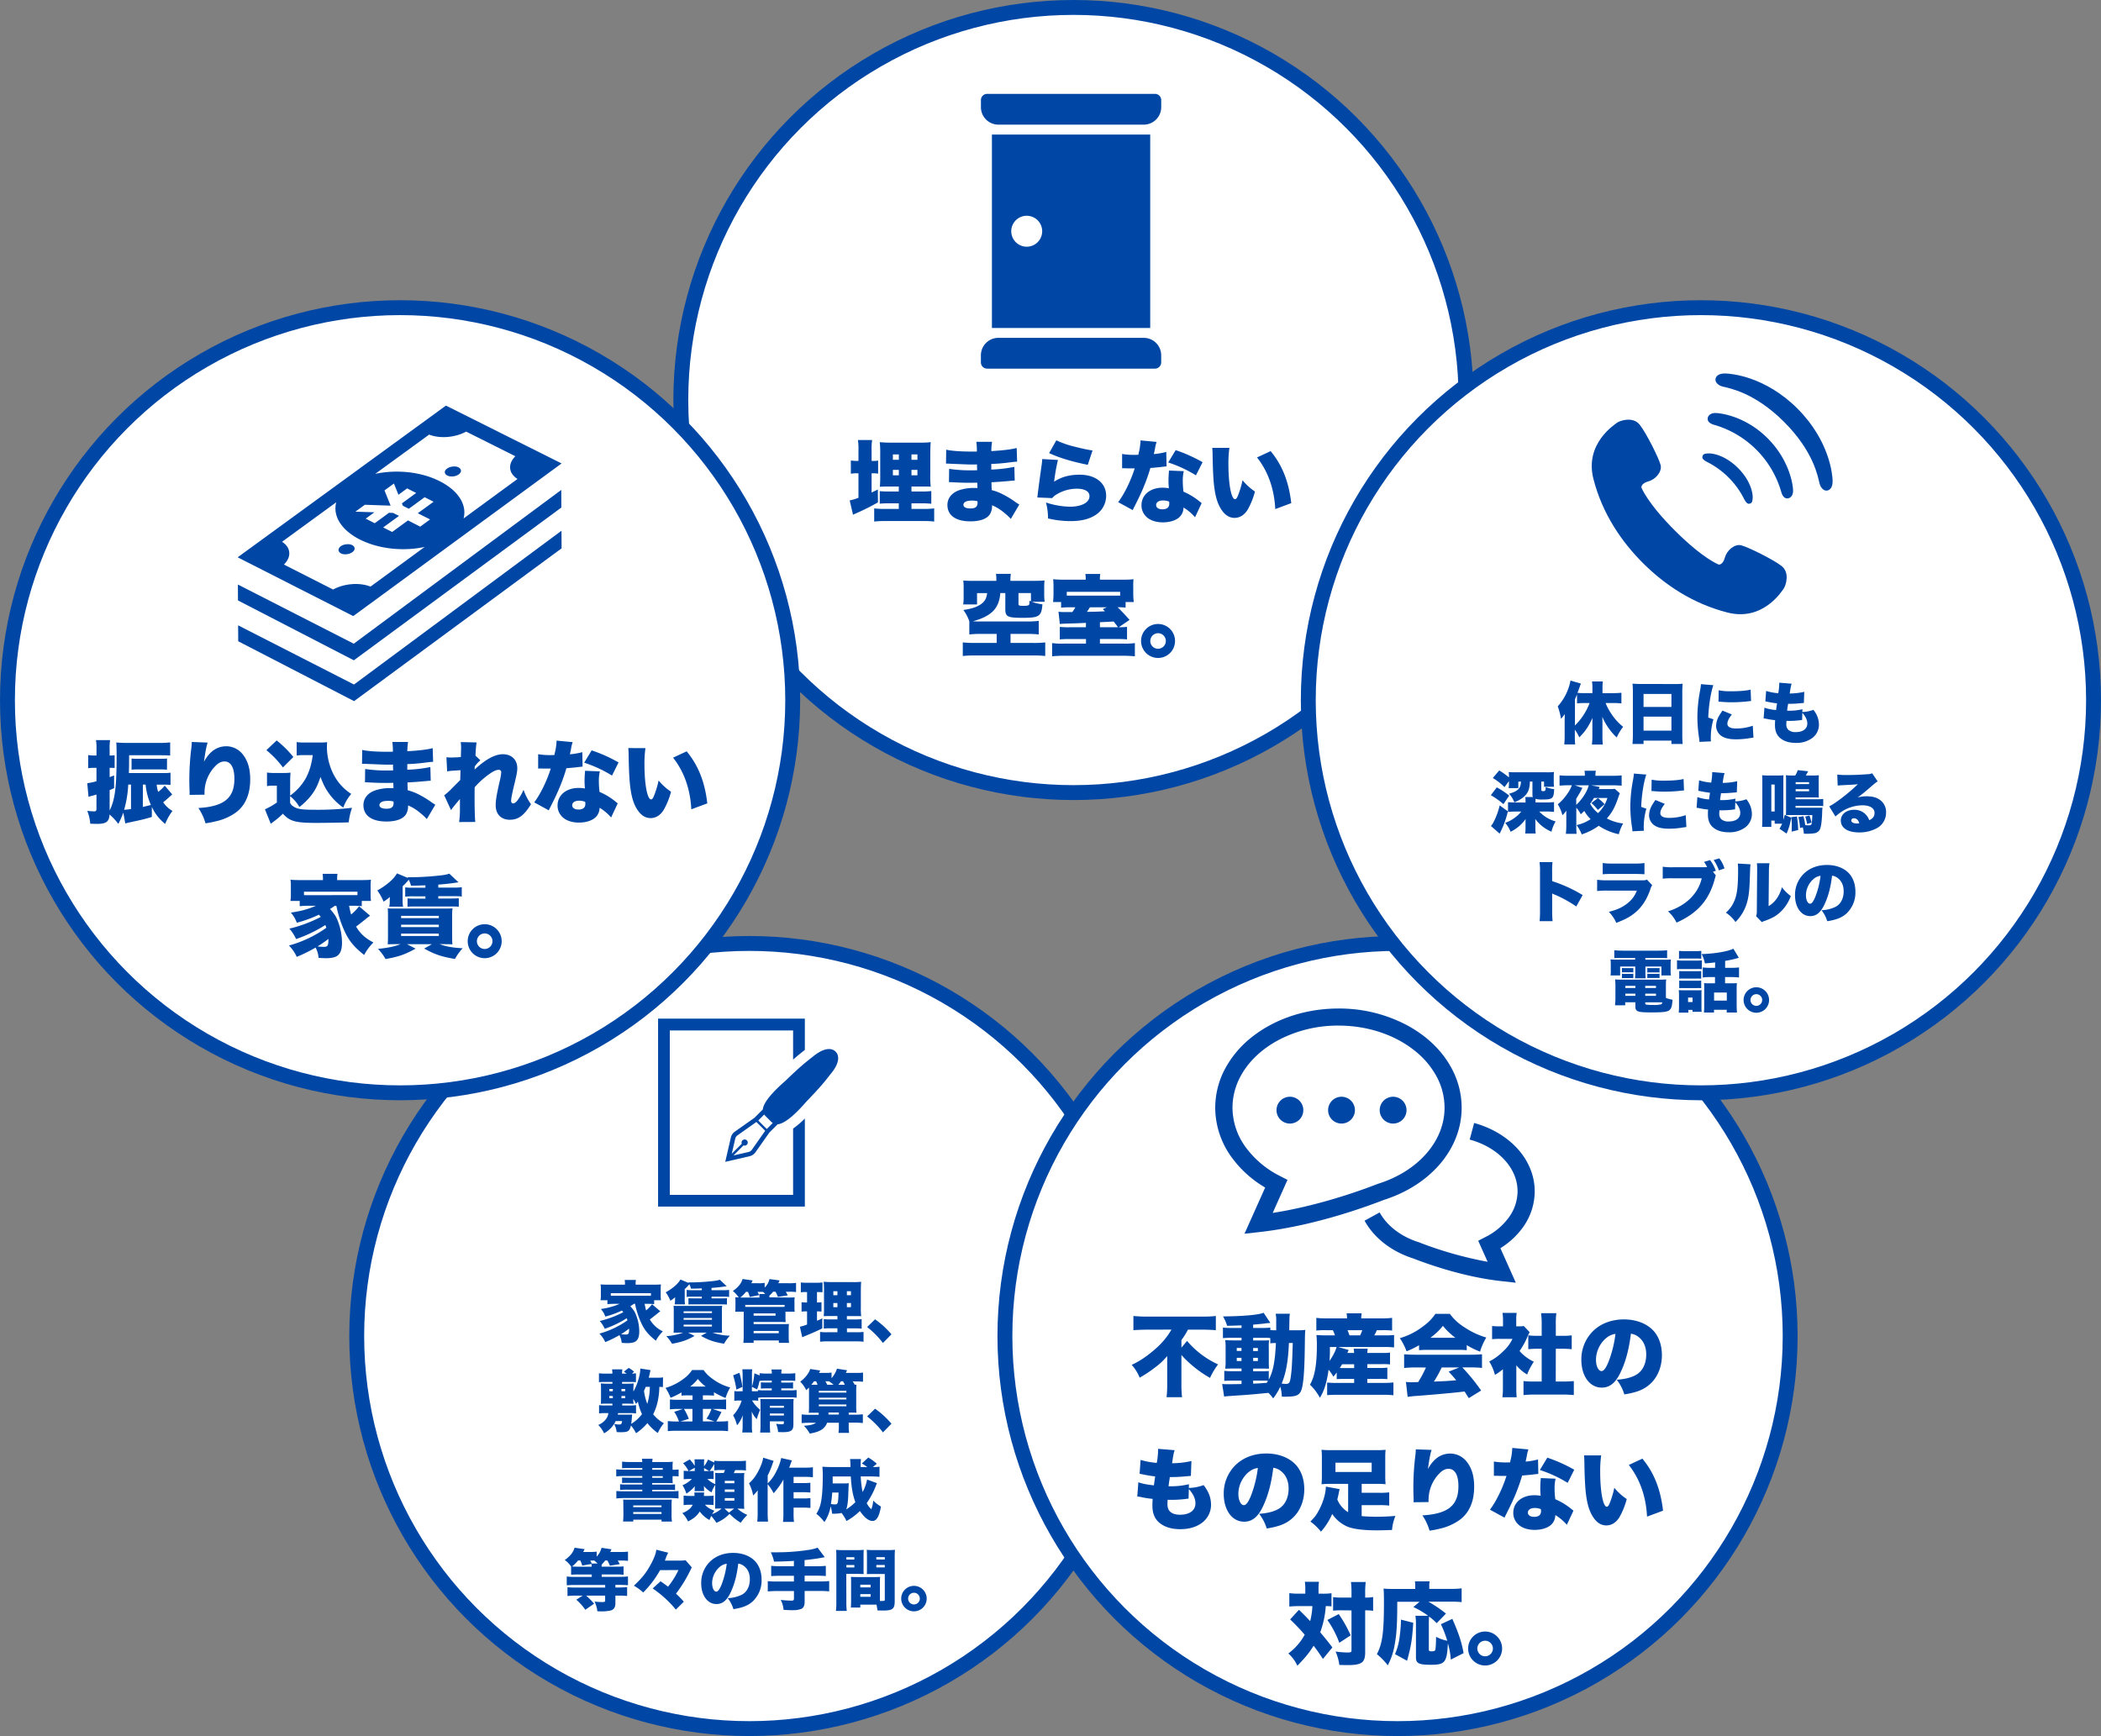<?xml version="1.0" encoding="UTF-8"?> <svg xmlns="http://www.w3.org/2000/svg" viewBox="0 0 1410 1165.26"><rect x="0" y="0" width="1410" height="1165.26" fill="#808080" stroke="none"/><defs><style>.cls-1{fill:#fff;stroke:#0047a5;stroke-miterlimit:10;stroke-width:10px;}.cls-2{fill:#0047a5;}</style></defs><g id="レイヤー_2" data-name="レイヤー 2"><g id="レイヤー_1-2" data-name="レイヤー 1"><circle class="cls-1" cx="720.4" cy="268.5" r="263.5"></circle><path class="cls-2" d="M576.12,302.2a39.4,39.4,0,0,0-.36-6.84h9.54a38.24,38.24,0,0,0-.36,6.84v7.19h.84a18.41,18.41,0,0,0,3.54-.24v8.76a25.55,25.55,0,0,0-3.66-.24h-.72v12.9c1.38-.6,2.1-1,4.2-2l.06,8.64a159.48,159.48,0,0,1-14.34,7.2c-.54.24-1.26.54-2.4,1.08l-2.22-9.6a38.08,38.08,0,0,0,5.88-1.74V317.67h-.78a24.42,24.42,0,0,0-4.32.3v-8.88a32.36,32.36,0,0,0,4.26.3h.84Zm21.36,24.35c-4.08,0-5.34.06-7,.18a79.17,79.17,0,0,0,.24-8V305.31a72.31,72.31,0,0,0-.3-8.52,77.08,77.08,0,0,0,8.46.31h17.16a65.74,65.74,0,0,0,8.58-.31c-.18,1.92-.3,4.68-.3,8.95v12.53a66.08,66.08,0,0,0,.3,8.4c-1.8-.12-2.28-.12-5.88-.12H611.7v3.36H618a59.91,59.91,0,0,0,7-.3v8.52a59.62,59.62,0,0,0-6.9-.3H611.7v3.78h7.44a63.16,63.16,0,0,0,7.8-.36v8.82a64.08,64.08,0,0,0-7.74-.36H594.48a66.6,66.6,0,0,0-7.8.36v-8.82a62.72,62.72,0,0,0,7.74.36h8.76v-3.78h-5.94c-3.06,0-4.8.06-6.84.24v-8.4a65.58,65.58,0,0,0,6.78.24h6v-3.36ZM599.22,305v3.61h4V305Zm0,10.38v3.66h4v-3.66Zm12.48-6.77h4V305h-4Zm0,10.43h4v-3.66h-4Z"></path><path class="cls-2" d="M635,301.83c3.54.84,9.72,1.26,17.28,1.26.72,0,1.5,0,3.3,0a41.91,41.91,0,0,0-.36-6.54h10.56a37.31,37.31,0,0,0-.48,6.24c8-.49,13.56-1.15,17-2.11l.3,9.18c-1.74.12-2.1.12-5.28.54a120.5,120.5,0,0,1-12.06,1v3.77a94.93,94.93,0,0,0,15.48-1.8l.24,9.18c-1.26.06-1.26.06-3.84.3s-8.46.72-11.76.84c.06,2.76.06,2.76.18,5.28a34.37,34.37,0,0,1,8.22,3.24,59.78,59.78,0,0,1,8,5c.9.6,1.32.84,2.28,1.44l-5.7,9.66a31.8,31.8,0,0,0-4.08-3.84,31.12,31.12,0,0,0-8.52-5.34,10.42,10.42,0,0,1-1.44,6.06c-2,3.06-6.54,4.74-13.08,4.74-9.84,0-15.42-4-15.42-11,0-4.38,2.76-8,7.56-9.78a30.31,30.31,0,0,1,10.68-1.62H656c-.06-2-.12-3.24-.12-3.54-1.26,0-3.72.06-4.62.06-3.48,0-6.24-.06-9.66-.24-2.64-.12-2.94-.18-4.74-.18l.12-8.94a92.62,92.62,0,0,0,14.76,1c1.26,0,2.16,0,4-.06v-.9c0-.12,0-.12-.06-1.56v-1.44c-1.38.06-2,.06-2.52.06-3.24,0-4.26-.06-11.16-.35-2.28-.07-2.28-.07-4.5-.19-.84-.06-1.44-.06-1.62-.06h-1ZM652.32,336c-3.66,0-5.76,1-5.76,2.88,0,1.5,1.68,2.4,4.68,2.4,3.36,0,4.8-1.14,4.8-3.84,0-.36-.06-1-.06-1A13,13,0,0,0,652.32,336Z"></path><path class="cls-2" d="M710,308.73a131.77,131.77,0,0,0-2.58,14.58c5-3.24,10.32-4.68,17.16-4.68,10.68,0,17.76,5.58,17.76,14.1a15.17,15.17,0,0,1-6.78,12.72c-4.32,2.94-9.78,4.32-17.16,4.32a64.11,64.11,0,0,1-15.06-1.8,41.62,41.62,0,0,0-1.38-10.68,55.69,55.69,0,0,0,16,2.82c7.92,0,13.2-2.82,13.2-7.08,0-3.18-3.12-5-8.52-5a26,26,0,0,0-13.14,3.6,10.44,10.44,0,0,0-3.36,2.7l-10-.42a7.2,7.2,0,0,0,.18-1.2c.3-2.88,1.56-12.48,2.76-20.75a35.38,35.38,0,0,0,.36-3.84Zm-1.08-13.19a60.58,60.58,0,0,0,12.24,4.25c4.08,1.09,9.24,2.17,12.06,2.59L730,312c-10.86-2.23-18.9-4.62-25.92-7.87Z"></path><path class="cls-2" d="M776.22,296.62a26.22,26.22,0,0,0-1.14,4.8c-.3,1.44-.42,2-.72,3.36a46,46,0,0,0,8.34-1.45l.18,9.72c-1.44.12-1.44.12-4.44.48-1.62.18-4.92.48-6.42.6a123.36,123.36,0,0,1-6.54,17.4c-1.26,2.76-1.8,3.84-4.14,8.52a24.25,24.25,0,0,0-1.14,2.34l-9.78-5.34c4.26-5.7,8.4-14.22,11.1-22.67h-3.36c-1.38,0-1.38,0-2.76-.07h-2.34v-9.6a49,49,0,0,0,8.76.6c.66,0,1,0,2.16-.06a21.21,21.21,0,0,1,.54-2.51,40.18,40.18,0,0,0,.9-7.14ZM802,347.19a32.13,32.13,0,0,0-7.74-6.54,8.87,8.87,0,0,1-2.52,6.24c-2.34,2.34-6.54,3.72-11.34,3.72s-8.88-1.44-11.34-4a10.48,10.48,0,0,1-3-7.44c0-7,5.82-11.82,14.16-11.82a24.56,24.56,0,0,1,4.2.36c-.18-2.28-.24-3.42-.24-4.8,0-2.46.12-4.38.36-7.07l9.9.41a27.88,27.88,0,0,0-.66,6.78,53.43,53.43,0,0,0,.48,7,43.94,43.94,0,0,1,9.24,5.34c.18.12,1.14.9,2.94,2.34Zm-21.48-11.28c-2.82,0-4.62,1.2-4.62,3.06s1.68,2.88,4.26,2.88c3,0,4.56-1.32,4.56-3.84a6.11,6.11,0,0,0-.12-1.32A10.43,10.43,0,0,0,780.54,335.91Zm22.08-16.86A84.42,84.42,0,0,0,784,310.42l5-8.29a100.81,100.81,0,0,1,18.06,8.1Z"></path><path class="cls-2" d="M825.06,300.63a75,75,0,0,0-.66,10.87c0,13.43,1.92,23.57,4.44,23.57.66,0,1.32-.78,1.92-2.34a61,61,0,0,0,3.12-10.38,38,38,0,0,0,8.34,7.56,50.65,50.65,0,0,1-4.56,11.58c-2.22,4-5.46,6.12-9.12,6.12-3.36,0-6.24-1.74-8.58-5.16-3.12-4.44-4.74-10.44-5.52-20-.3-4.2-.54-9.24-.66-17.58a42.29,42.29,0,0,0-.24-4.26Zm27.66,2.16c7.8,9.42,12.18,20.4,13.86,34.92l-10.74,4c-.66-13.44-4.8-25.26-12.24-34.67Z"></path><path class="cls-2" d="M668.64,388.66a19.63,19.63,0,0,0-.24-3.48h10a18.49,18.49,0,0,0-.3,3.42v1.26h15.72c3.3,0,5.28-.07,7.2-.24a32.71,32.71,0,0,0-.24,4.74v4.73a38.7,38.7,0,0,0,.3,4.8h-8.64a29,29,0,0,0,7.14,1.74c-.6,8-2.16,9.06-13.14,9.06-10.38,0-11.76-.72-11.76-5.94V398.08h-3.36c-.42,5.88-2.46,10.25-6.06,13.19-3.12,2.52-6.78,4.2-12.42,5.76,1.56.06,2.64.12,4.5.12H689.1a60.4,60.4,0,0,0,8-.42v9.12a66.07,66.07,0,0,0-7.92-.36h-11v6.06h15.06a65.64,65.64,0,0,0,8.22-.36v9.12a71.86,71.86,0,0,0-8.22-.36H654.42a72.32,72.32,0,0,0-8.28.36v-9.12a71.6,71.6,0,0,0,8.28.36h14.46v-6.06h-10.5a63.59,63.59,0,0,0-7.86.36V417a28.81,28.81,0,0,0-4-7.56c5.64-.9,8.52-1.8,11.34-3.6s4.2-4,4.62-7.73h-6.78v7.61h-9.3a32.36,32.36,0,0,0,.3-4.92v-6.41a34.24,34.24,0,0,0-.24-4.74c1.92.17,4,.24,7.2.24h15Zm23.22,9.42h-8.34v7.19c0,1.2.48,1.38,3.36,1.38,2.34,0,3.42-.24,3.72-.77.24-.37.3-1,.3-2.65l1,.42Z"></path><path class="cls-2" d="M728.64,389.08a23.39,23.39,0,0,0-.24-3.84h10a21.6,21.6,0,0,0-.24,3.84h15.24a57.49,57.49,0,0,0,7.32-.3,36.91,36.91,0,0,0-.18,5.15v4.45a42.66,42.66,0,0,0,.36,5.69H755.4v3.78a37.44,37.44,0,0,0-5.34-.24c2.7,2.64,4.26,4.26,8,8.46L750.84,421a45.84,45.84,0,0,0,5.52-.24v8.4a57,57,0,0,0-6.06-.24H738.18V432h16a44.16,44.16,0,0,0,7.44-.36v8.88a78.33,78.33,0,0,0-8.76-.36H714.6a75.66,75.66,0,0,0-8.52.36v-8.88a45.92,45.92,0,0,0,7.44.36h15.3v-3.06H717.66a62.28,62.28,0,0,0-6.42.24v-8.4a54.35,54.35,0,0,0,6.54.24h11v-2.94q-5.76.27-8.46.36c-7.08.18-7.68.24-9.06.42l-.9-8.28a24,24,0,0,0,3.42.24h5.88a25.31,25.31,0,0,0,2-3.18h-2.16a64.25,64.25,0,0,0-7.38.24v-3.78h-5.4a58.41,58.41,0,0,0,.3-6.24v-4.08a41.13,41.13,0,0,0-.24-5,68.94,68.94,0,0,0,7.5.3Zm23.1,8.15H715.92v2.58h35.82Zm-20.28,10.38c-.72,1.14-1.08,1.74-2,3.06,5.52-.06,5.52-.06,12.06-.36-.48-.54-.72-.78-1.44-1.5l2.76-1.2ZM750.3,421c-1.62-2.22-2.1-2.82-2.94-3.84-4.08.24-4.08.24-9.18.48V421Z"></path><path class="cls-2" d="M788.58,430.23a11.4,11.4,0,1,1-11.4-11.4A11.39,11.39,0,0,1,788.58,430.23Zm-16.62,0a5.22,5.22,0,1,0,5.22-5.22A5.22,5.22,0,0,0,772,430.23Z"></path><path class="cls-2" d="M775.12,63H662.49a4.18,4.18,0,0,0-4.18,4.18v4.76A11.72,11.72,0,0,0,670,83.66h97.57A11.72,11.72,0,0,0,779.3,71.94V67.18A4.18,4.18,0,0,0,775.12,63Z"></path><path class="cls-2" d="M767.58,226.77H670a11.71,11.71,0,0,0-11.71,11.71v4.77a4.18,4.18,0,0,0,4.18,4.18H775.11a4.18,4.18,0,0,0,4.18-4.18v-4.77A11.71,11.71,0,0,0,767.58,226.77Z"></path><path class="cls-2" d="M771.92,90.3H665.69V220.13H771.92Zm-82.87,75.29a10.38,10.38,0,1,1,10.37-10.38A10.37,10.37,0,0,1,689.05,165.59Z"></path><circle class="cls-1" cx="502.9" cy="896.76" r="263.5"></circle><path class="cls-2" d="M425.4,875.15a23.35,23.35,0,0,1-2.39,1.57c2.39,2.75,3.11,3.87,4,6.3a30.23,30.23,0,0,1,2,10.67c0,3.37-.76,5.49-2.43,6.66-1.08.76-3,1.17-5.67,1.17-.58,0-2.7-.09-3.69-.18a12.79,12.79,0,0,0-1.53-5.18,74.75,74.75,0,0,1-9.49,4.68,19.4,19.4,0,0,0-3.92-5.71,59.74,59.74,0,0,0,18.81-8.91c-.18-.54-.22-.72-.49-1.4a68.89,68.89,0,0,1-14.72,7.07,22.34,22.34,0,0,0-3.37-5.22,68.52,68.52,0,0,0,15.79-5.9c-.36-.45-.49-.63-.94-1.12a62.57,62.57,0,0,1-11.12,4.05,16,16,0,0,0-3-5.09,44.57,44.57,0,0,0,7.56-1.62,33.91,33.91,0,0,0,5-1.84h-3.65c-1.71,0-3.1.09-4.5.22v-2.65h-4.63a17.61,17.61,0,0,0,.22-3.33v-4a21.5,21.5,0,0,0-.18-3.29,53.23,53.23,0,0,0,5.36.18h11v-.49a16.28,16.28,0,0,0-.18-2.66h7.51a15,15,0,0,0-.18,2.61v.54h11.57c2.52,0,4,0,5.44-.18a22.41,22.41,0,0,0-.18,3.29v4a24.71,24.71,0,0,0,.18,3.33H439v2.65a36.37,36.37,0,0,0-4.5-.22H432.6c.49,2.38.63,3,1,4.41a25.66,25.66,0,0,0,4-4.14l5.53,4.72c-.22.18-.22.18-.72.54-.13.09-.13.09-2.07,1.67-2.65,2.11-3.19,2.52-4.23,3.28a20,20,0,0,0,8.73,8,25,25,0,0,0-4.68,6.26c-4.9-3.87-7.42-6.84-9.67-11.57a58,58,0,0,1-4.32-13.18ZM436.83,868H409.92v1.71c1,0,1.3,0,2.29,0l22.28,0h2.34Zm-20.07,27.54a22.8,22.8,0,0,0,3.06.22c2,0,2.38-.54,2.38-3.64v-.36A53.89,53.89,0,0,1,416.76,895.58Z"></path><path class="cls-2" d="M462.07,860.75h2.21c3.55,0,8.19-.27,12.28-.68,3.65-.36,5-.58,6.48-1.12l4.64,4.36c-3.11.5-6.08.86-10.17,1.17V866H485a26.07,26.07,0,0,0,4.32-.22v4.72a34.44,34.44,0,0,0-4.32-.18h-7.47v1.17h6c2.25,0,3.42,0,4.32-.13v4.27c-1-.09-2.07-.13-4.32-.13H466.35c-2.12,0-3.51,0-4.32.13v-4.27c.85.09,2.11.13,4.32.13H471v-1.17h-5.81a35.18,35.18,0,0,0-4.36.18v-4.68a34.16,34.16,0,0,0,4.36.18H471V864.8c-3.65.13-3.65.13-7.25.18a18.08,18.08,0,0,0-1.12-3,29.69,29.69,0,0,1-3.11,3.28v6.53a19.22,19.22,0,0,0,.23,3.73h-7a10.35,10.35,0,0,0,.27-2.56v-.81a7.08,7.08,0,0,1,.14-1.49,22.18,22.18,0,0,1-3.24,2.39,27.06,27.06,0,0,0-3.15-5.63c4.68-2.61,8.19-5.62,9.9-8.59l5.58,2.34Zm-6.43,33.7c-1.58,0-2.88,0-3.6.09.09-1,.13-2.16.13-3.91V880.14a33.43,33.43,0,0,0-.13-3.69c1.39.09,1.57.09,4.32.09h23.89c2.7,0,3,0,4.41-.09a29,29,0,0,0-.18,4V890c0,2.47,0,3.69.14,4.59-1.17-.09-1.17-.09-5.22-.14h-1.22a36.41,36.41,0,0,0,11.61,2.07,29.21,29.21,0,0,0-3.87,5.4c-6.84-1.17-10.17-2.29-15.48-5.26l3.92-2.21h-12.6l4.36,2.25c-5.22,2.93-8.46,4-15.12,5.27a26.21,26.21,0,0,0-3.82-5.13,40.13,40.13,0,0,0,11.38-2.39Zm3.15-13.09h19v-1.17h-19Zm0,4.5h19v-1.22h-19Zm0,4.5h19v-1.22h-19Z"></path><path class="cls-2" d="M528.18,870.92c3,0,3.87,0,5.13-.14a19,19,0,0,0-.14,2.84v3.82a18.23,18.23,0,0,0,.18,3h-6.21v3.37c0,1.62.05,2.61.14,3.6-.95,0-1.89-.09-3-.09H505.77v1.44h20.47c1.4,0,2.25,0,3.24-.13a29.54,29.54,0,0,0-.18,3.42v5.31a36.56,36.56,0,0,0,.23,4h-6.84v-1.62H505.77v1.62h-6.89a49.44,49.44,0,0,0,.23-5.54V880.46h-5.72a18.16,18.16,0,0,0,.18-3v-3.74a22.66,22.66,0,0,0-.13-3c.76.09,1.26.09,2.34.14l-.41-.59a24.17,24.17,0,0,0-3.55-3.78c3.51-2.38,5.58-4.86,6.52-8l6.75.94c-.4.86-.54,1.17-.85,1.89H509a18.9,18.9,0,0,0,4.18-.27v3.2a11.06,11.06,0,0,0,3.2-5.72l6.79.9c-.4,1-.4,1-.85,1.89h7.06a33.19,33.19,0,0,0,4.86-.22v6.16a29.62,29.62,0,0,0-4.5-.22h-2.38c.67,1.17.81,1.44,1.3,2.43l-6.61,1a21.55,21.55,0,0,0-1.62-3.46h-1.58a19.81,19.81,0,0,1-2.52,2.65v1.13Zm-27.54-3.83a22.39,22.39,0,0,1-3.83,3.83h12.83v-.63a9.65,9.65,0,0,0-.09-1.76h4.05c-.81-.76-.9-.9-1.49-1.39a12.48,12.48,0,0,0-1.3,0h-2.43a21.75,21.75,0,0,1,1.08,2.16l-6.3,1.22a20.19,20.19,0,0,0-1.17-3.38Zm25.92,8.78H500.14v1.35c.72,0,1.08,0,1.85,0h22a23.68,23.68,0,0,0,2.57-.09Zm-20.79,7.24h14.71v-1.53H505.77Zm0,11.79h16.87v-1.57H505.77Z"></path><path class="cls-2" d="M540.6,867.23a26,26,0,0,0-3.15.18v-6.62a36.11,36.11,0,0,0,4.32.23h5.94a34.23,34.23,0,0,0,4.27-.23v6.62a23.5,23.5,0,0,0-3.1-.18h-.59v7h.27a18.69,18.69,0,0,0,2.75-.18v6.3c-1-.09-1.76-.14-2.75-.14h-.27v6.3c1.49-.63,1.94-.81,3.56-1.62l0,6.71c-3.6,1.8-6.25,3-12.46,5.53-.32.14-.36.14-1,.45l-1.58-7.06a30.34,30.34,0,0,0,4.82-1.49v-8.82h-.54a22.7,22.7,0,0,0-3.15.18v-6.34a23.45,23.45,0,0,0,3.28.18h.41v-7ZM562,891.57h-4.14a41.13,41.13,0,0,0-5,.18v-6.34a37.87,37.87,0,0,0,4.95.18H562v-2.25h-4c-3,0-4,0-5.18.13a58.94,58.94,0,0,0,.18-6v-10.8a53.86,53.86,0,0,0-.22-6.34,60.31,60.31,0,0,0,6.34.22H572a39.2,39.2,0,0,0,5.94-.22c-.13,1.39-.22,3.64-.22,6.66v10.17a49.53,49.53,0,0,0,.22,6.3c-1.35-.09-1.75-.09-4.41-.09h-5.17v2.25h4.77a34.46,34.46,0,0,0,5.13-.23v6.44a36.24,36.24,0,0,0-5-.23h-4.86v2.61h6a35.27,35.27,0,0,0,5.13-.22v6.61a38.55,38.55,0,0,0-5.67-.27H556.12a41.8,41.8,0,0,0-5.76.27V894a32.25,32.25,0,0,0,4.82.22H562Zm-2.74-24.88v2.65H562v-2.65Zm0,7.92v2.79H562v-2.79Zm9.09-5.27h2.74v-2.65h-2.74Zm0,8.06h2.74v-2.79h-2.74Z"></path><path class="cls-2" d="M587.26,885.54a57.61,57.61,0,0,1,11,10.08l-5.71,5.81a58.45,58.45,0,0,0-10.62-10.71Z"></path><path class="cls-2" d="M444.88,931.05c-.72-.09-1.21-.13-2.38-.18a50.86,50.86,0,0,1-1,9.27,35.62,35.62,0,0,1-3.15,9.14,23.41,23.41,0,0,0,7.2,6,28,28,0,0,0-4.09,6.57,32,32,0,0,1-7-6.66,33.85,33.85,0,0,1-7.6,6.8,25.85,25.85,0,0,0-3.42-5.18c-.95,3.83-1.89,4.5-6.75,4.5-.81,0-1.49,0-2.84-.09a14,14,0,0,0-1.71-5.4,6.75,6.75,0,0,0,.77.09,16,16,0,0,0,2.47.23c1.58,0,1.8-.27,2.12-2.3H413.2a18.4,18.4,0,0,1-7.78,8.19,20.64,20.64,0,0,0-3.92-5.58,12.55,12.55,0,0,0,4.68-3.33,8.4,8.4,0,0,0,2.12-4.63h-1.94a27.8,27.8,0,0,0-4.32.22v-5.58a26.5,26.5,0,0,0,4.32.23H411v-1.22h-3.6c-1.48,0-2.83,0-4.18.14.09-1.35.13-2.3.13-3.87v-5.85c0-1.53,0-2.25-.13-4a35,35,0,0,0,4.09.18H411v-1.13h-4.72a32,32,0,0,0-4.32.14v-6a26.42,26.42,0,0,0,4.32.23H411a25.28,25.28,0,0,0-.22-2.84h6.88a24.36,24.36,0,0,0-.22,2.84h3.1l-1.84-1.31,3.24-2.52a17.66,17.66,0,0,1,3.6,2.57l-1.44,1.26a21,21,0,0,0,2.7-.23v6a31.35,31.35,0,0,0-4.32-.14h-5v1.13h3.69a33.59,33.59,0,0,0,4.09-.18,38.21,38.21,0,0,0-.18,4.09V934c2.52-4.18,4.64-11.11,4.64-15.43l6.84,1.08c-.27,1.21-.27,1.21-.59,2.7-.18.63-.27,1.12-.58,2.38h5.31a23.77,23.77,0,0,0,4.27-.22Zm-35.95,1.26v1.49h2.34v-1.49Zm0,4.64v1.53h2.34V937Zm12.55,12.55a20.65,20.65,0,0,0,2.75-.09c-.05.59-.05.59-.18,2.21a39.08,39.08,0,0,1-.45,4.09,25.45,25.45,0,0,0,7.24-6.52,38.29,38.29,0,0,1-2.74-8.42c-.36.5-.63.81-1.26,1.58A25.92,25.92,0,0,0,425,939a24.08,24.08,0,0,0,.18,3.29c-1.35-.09-2.52-.14-4-.14h-3.6v1.22h4.95a26.5,26.5,0,0,0,4.32-.23v5.58a27.42,27.42,0,0,0-4.32-.22h-7.74c-.09.45-.09.58-.18,1Zm-1.93-15.7v-1.49h-2.48v1.49Zm0,4.68V937h-2.48v1.53Zm13.81-7.61c-.4,1-.58,1.44-1.17,2.7a36.25,36.25,0,0,0,2.21,8.69,39,39,0,0,0,1.71-11.39Z"></path><path class="cls-2" d="M462,936.59c-1.76,0-3.11,0-4.64.18v-2.16a50.79,50.79,0,0,1-7.33,3.6,33.62,33.62,0,0,0-3.38-6.62,37.75,37.75,0,0,0,12.11-6.12,22.24,22.24,0,0,0,5.71-5.89h7.7a23.5,23.5,0,0,0,5.8,5.76,34.8,34.8,0,0,0,12.06,5.94,35.07,35.07,0,0,0-3.1,7.06,48.31,48.31,0,0,1-7.79-3.87v2.3a43.56,43.56,0,0,0-4.68-.18H471.7v2.92H482a45.37,45.37,0,0,0,5.31-.22V946a39.79,39.79,0,0,0-5.4-.27h-3.55l5.8,2a50.55,50.55,0,0,1-3.46,6.39H483a46.7,46.7,0,0,0,5.62-.27v6.75a57.81,57.81,0,0,0-5.8-.27H454.29a60.51,60.51,0,0,0-6.12.27v-6.75a57,57,0,0,0,6.07.27h1.4a26.36,26.36,0,0,0-3.15-6.48l5.8-1.93H455a45.83,45.83,0,0,0-5.4.27v-6.66a41.39,41.39,0,0,0,5.45.22h9.72v-2.92Zm2.7,9.09h-5.67a38.78,38.78,0,0,1,3.24,6.66l-5.63,1.75h8.06Zm8.91-15a28.1,28.1,0,0,1-5.27-5.08,27.44,27.44,0,0,1-5.17,5.08Zm6,23.4-5.49-1.84a24.5,24.5,0,0,0,3.33-6.57H471.7v8.41Z"></path><path class="cls-2" d="M508.83,940.23a18.6,18.6,0,0,0-3.51-.22h-.63a25.39,25.39,0,0,0,5.44,6.3,41.77,41.77,0,0,0-2.25,6.25,15.87,15.87,0,0,1-3.42-5.17c.05,1,.14,3,.14,4v5.45a25.56,25.56,0,0,0,.27,4.68h-6.75a32.35,32.35,0,0,0,.27-4.68v-3.11c0-1.57,0-1.57.13-3.87a22.07,22.07,0,0,1-3.91,6.84A25.34,25.34,0,0,0,492,950a25.93,25.93,0,0,0,5.76-9.94h-1.39a17.69,17.69,0,0,0-3.56.22v-6.57a18.07,18.07,0,0,0,3.42.14h2.16V923.22a32.61,32.61,0,0,0-.22-4.14h6.66a28.52,28.52,0,0,0-.18,4.1v7.51a43.15,43.15,0,0,0,1.62-8.91l3.51,1.44v-1.53a36.73,36.73,0,0,0,4.9.27h3.29a10.3,10.3,0,0,0-.27-2.74h6.88a13,13,0,0,0-.22,2.74h4.59a35.56,35.56,0,0,0,4.77-.27v5.18a38.81,38.81,0,0,0-4.41-.18h-5V928h4.63a19.49,19.49,0,0,0,3.29-.14V932a1.77,1.77,0,0,0-.41,0,25.06,25.06,0,0,0-3-.09h-4.5v1.3h5.8a28.53,28.53,0,0,0,4.5-.22v5.17a29.62,29.62,0,0,0-4.5-.22H513.19a26.92,26.92,0,0,0-4.36.22Zm-12.6-18.76a63.94,63.94,0,0,1,2,9.4l-4,1.85a67.48,67.48,0,0,0-2.2-9.59ZM508.69,933a23.7,23.7,0,0,0,4.5.22h4.73v-1.3h-3.87a33.67,33.67,0,0,0-3.42.13v-4.23a24.15,24.15,0,0,0,3.51.14h3.78v-1.26h-3.83a33.28,33.28,0,0,0-4.36.18,41,41,0,0,1-1.62,5.71l-3.51-1.75v3h.72c1.48,0,2.79,0,3.37-.09Zm8,23.13a47.06,47.06,0,0,0,.22,5.4h-6.79a38.6,38.6,0,0,0,.27-5.4V942.75c0-1.35-.05-2.47-.14-3.73a29.1,29.1,0,0,0,3,.09h15.39c1.84,0,3-.05,4-.14a38.07,38.07,0,0,0-.18,4.46v12.64c0,4.14-1.53,5.22-7.33,5.22-.63,0-.77,0-2.93-.09a18.31,18.31,0,0,0-1.35-5.53,27.76,27.76,0,0,0,3.56.31c1.39,0,1.66-.18,1.66-1v-.94h-9.4Zm9.4-11.25v-1.31h-9.4v1.31Zm0,5.22v-1.35h-9.4v1.35Z"></path><path class="cls-2" d="M572.23,927.14a21.6,21.6,0,0,1,1.35,2.29c.45,0,.63,0,1.22,0a43.36,43.36,0,0,0-.18,5v8.91a39.2,39.2,0,0,0,.18,4.9c-1.35-.09-2-.09-4.5-.09h-.72v1.4h4a42.38,42.38,0,0,0,5.49-.27v5.89a45.94,45.94,0,0,0-5.49-.27h-4v3a25.27,25.27,0,0,0,.27,3.87h-7.16a25.06,25.06,0,0,0,.27-3.82v-3h-7.87c-1.62,4.14-4.77,6.12-11.66,7.29a24.87,24.87,0,0,0-3.91-5.26c4.27-.27,6.48-.81,8.05-2h-4.36c-2,0-3.65.09-5.22.23v-5.85a42,42,0,0,0,5.22.27h6.21c0-.36,0-.36,0-1.4H547.3c-2.56,0-3,0-4.54.09a36.56,36.56,0,0,0,.18-4.41v-12.6c-.5.54-1,1-1.89,1.76a20.48,20.48,0,0,0-4-5.67c3.51-2.66,6-5.9,6.66-8.51l6.75,1-.81,1.62h4.41a24.86,24.86,0,0,0,4-.23v3.78a17.83,17.83,0,0,0,3.64-6.39l6.8,1.08c-.41.81-.5,1-.86,1.76h7a29.23,29.23,0,0,0,4.54-.23v6.17a37.86,37.86,0,0,0-4.54-.18Zm-23.58,2.34a12.47,12.47,0,0,0-.94-2.34h-1.4c-.67.9-1.17,1.53-1.84,2.34h4.18Zm.86,5.26H568v-1.21H549.51Zm0,4.59H568v-1.17H549.51Zm0,4.59H568v-1.21H549.51Zm9.9-14.44a19.69,19.69,0,0,0-3.11-2.34h-2.38a21.25,21.25,0,0,1,1.26,2.34Zm3.55,20v-1.4H556c0,.54,0,.54,0,1.4Zm4-20a21.28,21.28,0,0,0-1.21-2.34h-1.35a24.21,24.21,0,0,1-1.8,2.34Z"></path><path class="cls-2" d="M587.26,945.54a57.61,57.61,0,0,1,11,10.08l-5.71,5.81a58.45,58.45,0,0,0-10.62-10.71Z"></path><path class="cls-2" d="M431.07,985.38H422c-2.11,0-3.24,0-4.5.14v-4.46a45.1,45.1,0,0,0,5.36.27h8.19a12.72,12.72,0,0,0-.27-2.2H438a9.49,9.49,0,0,0-.27,2.2h9a36.54,36.54,0,0,0,4.82-.22,21.26,21.26,0,0,0-.18,3.55v1.85h.49a29,29,0,0,0,3.56-.18V991a27.76,27.76,0,0,0-3.78-.18h-.27v1.44a25.65,25.65,0,0,0,.13,3.29c-1.12-.09-2.61-.14-4.41-.14h-9.4v1.08h10.53a42.11,42.11,0,0,0,4.81-.18v3.83a45.28,45.28,0,0,0-4.81-.18H437.73V1001H450c2.25,0,3.78-.09,5.35-.22v5c-1.8-.18-3.6-.27-5.35-.27H419a52.85,52.85,0,0,0-5.36.27v-5c1.53.13,3.24.22,5.36.22h12.06v-1.12H421a45.14,45.14,0,0,0-4.86.18v-3.83a44.57,44.57,0,0,0,4.86.18h10.08v-1.08H422c-2,0-3.37,0-4.5.14v-3.74c1.26.09,2.39.14,4.5.14h9.05v-1.13H418.92a47.59,47.59,0,0,0-5.36.23v-4.73c1.49.14,3.15.23,5.36.23h12.15ZM418.33,1011c0-2.66,0-3.47-.13-4.5,1.08.09,1.66.09,4.32.09h23.94c2.74,0,3.46,0,4.41-.09a33.93,33.93,0,0,0-.18,4.5v5.44a30.09,30.09,0,0,0,.27,4.86h-7V1020H425v1.26h-6.84c.13-1.44.22-2.88.22-4.77Zm6.62.63h19v-1.17H425Zm0,4.54h19v-1.26H425Zm19.84-29.65v-1.13h-7.06v1.13Zm-7.06,5.4h7.06v-1.13h-7.06Z"></path><path class="cls-2" d="M462.84,992.72a34.38,34.38,0,0,0-4,.18v-5.72c1,.09,2.07.18,3.28.18a23.62,23.62,0,0,0-3.69-5.22l4.5-2.56a29.71,29.71,0,0,1,3.29,4.32v-1.49a16.39,16.39,0,0,0-.18-2.88h6.61a16,16,0,0,0-.18,2.88v1.76a21,21,0,0,0,2.7-4.5l4.19,2v-1.22a35.57,35.57,0,0,0,5.13.23h10.8a37.35,37.35,0,0,0,5.31-.23V987a41.13,41.13,0,0,0-5.31-.23h-1.94c-.36.86-.45,1.08-.9,2h2.3c2.92,0,3.51,0,4.77-.09a42,42,0,0,0-.18,4.41v14.67c0,1.8,0,3.65.18,5-1.71-.09-2.66-.14-3.87-.14h-.77a25.3,25.3,0,0,0,6.66,4.23,33.92,33.92,0,0,0-4.41,5.22,35.38,35.38,0,0,1-7.47-5.94,27.62,27.62,0,0,1-8.86,6,47.48,47.48,0,0,0-3.47-4.63c-.45.9-.63,1.35-1.21,2.74a19.84,19.84,0,0,1-6.53-5.71c-1.8,2.88-3.87,4.63-7.83,6.7a19.85,19.85,0,0,0-3.87-5.62,14.15,14.15,0,0,0,4.1-2.21,8.72,8.72,0,0,0,2.88-3.37h-1.58a29.7,29.7,0,0,0-4.5.22v-6.39a36.71,36.71,0,0,0,4.64.23h2.65v-.63a10.09,10.09,0,0,0-.13-1.67h6.66a7,7,0,0,0-.18,1.53,4.48,4.48,0,0,1-.05.77h2.75a29.1,29.1,0,0,0,3.73-.18v6.3a34.54,34.54,0,0,0-4.18-.18h-1.53c1.44,1.66,3.19,2.79,6.3,4a16.38,16.38,0,0,0-1.53,2.25,18.93,18.93,0,0,0,6.34-3.74h-1.17c-1.39,0-2.34.05-3.19.09,0-1.3.09-2.65.09-4.14V996.68a19.93,19.93,0,0,0-2.43,5,16.61,16.61,0,0,1-5.22-4.32,8.82,8.82,0,0,1,.13,1.35v.58c0,.68.05,1,.09,1.58h-6.43a8.55,8.55,0,0,0,.09-1.4v-.58c0-.27,0-.63.09-1.35a23,23,0,0,1-5.67,5,24.19,24.19,0,0,0-2.61-5.63,20.68,20.68,0,0,0,6.3-4.18Zm3.42-7.56-3.92,2.2h3.92Zm6.25,2.2h3.42l-3.42-2Zm2.21,5.36a17.18,17.18,0,0,0,5.31,3.46V992.9c0-2.34,0-3.78-.09-4.28a35.09,35.09,0,0,0,3.69.09h2.07c.4-.85.58-1.26.85-2h-2.88a27.51,27.51,0,0,0-4.27.23v-4.32c-.9,1.48-1.62,2.61-3.15,4.72a17.21,17.21,0,0,0,2.65-.09v5.54a19.05,19.05,0,0,0-2.7-.09Zm18,19.84h-6.52l3,2.75Zm-6.3-17h6.44v-1.62h-6.44Zm0,5.8h6.44v-1.62h-6.44Zm0,5.9h6.44v-1.71h-6.44Z"></path><path class="cls-2" d="M525.75,993.08a47.06,47.06,0,0,1-6.57,9.18,31.21,31.21,0,0,0-4-6.08v19.44a55.47,55.47,0,0,0,.27,5.72H508.2a48.81,48.81,0,0,0,.27-5.67v-12.29c0-1.48,0-1.48.09-3.06a33.4,33.4,0,0,1-3.11,3.47,30.4,30.4,0,0,0-2.79-8.19c3-2.48,5.67-6.39,7.79-11.43a22.74,22.74,0,0,0,1.75-5.76l7,2.16c-.4,1-.49,1.21-.94,2.56a55,55,0,0,1-3.06,7.25v5.31a29,29,0,0,0,6-8.51,33.29,33.29,0,0,0,3.06-8.55l7.2,1.62c-.45,1.17-.63,1.62-.94,2.48-.45,1.3-.59,1.62-.9,2.38h10.21a43.56,43.56,0,0,0,5.72-.27v6.71a49.78,49.78,0,0,0-5.67-.27h-7.29v4.18h6.34a37.94,37.94,0,0,0,4.91-.22v6.57c-1.67-.14-3.24-.23-5-.23h-6.25v4.19h6.3a40.42,40.42,0,0,0,5-.23v6.62a46.29,46.29,0,0,0-5-.23h-6.3v3.47a44.67,44.67,0,0,0,.27,6.12h-7.38a47.17,47.17,0,0,0,.27-6.08Z"></path><path class="cls-2" d="M588.52,995.51a20.93,20.93,0,0,0-.85,2.16,56,56,0,0,1-6,11.25,13.5,13.5,0,0,0,3.1,4.09,21.65,21.65,0,0,0,1.26-5.8,24.43,24.43,0,0,0,5.18,4c-1.17,6.75-2.93,9.67-5.67,9.67-2.57,0-5.36-2.2-8.46-6.66a41.6,41.6,0,0,1-9,6.71,26.63,26.63,0,0,0-3.33-5.4,22.62,22.62,0,0,1-4.68.49c-.45,0-.9,0-1.62,0a28.31,28.31,0,0,0-1-4.95,27.08,27.08,0,0,1-4.18,10.57,30.74,30.74,0,0,0-5.4-5.58,21,21,0,0,0,3-7.38c.85-4,1.3-10,1.3-18.27a58.15,58.15,0,0,0-.27-5.94c1.85.14,3.74.23,6.12.23h12.74a46,46,0,0,0-.27-5.36h7.33a23.81,23.81,0,0,0-.22,3.24v2.12H582a26.94,26.94,0,0,0-3.6-2.39l4.32-4a33.07,33.07,0,0,1,5.72,4.18l-2.66,2.21a27,27,0,0,0,4.46-.23v6.8a56.64,56.64,0,0,0-5.9-.27h-6.7a69,69,0,0,0,1.26,10.48,27.59,27.59,0,0,0,3-8.41Zm-30,6.3c-.23,3.06-.5,5.31-.86,7.69a15,15,0,0,0,2.66.27c1.08,0,1.44-.18,1.75-.9.41-.9.54-2.61.68-7.06Zm8.1-6.12a24.64,24.64,0,0,0,3-.14c-.09,1.26-.09,1.26-.36,8.24-.18,4.54-.63,7.69-1.4,9.36a33.32,33.32,0,0,0,6.17-4.86c-1.8-5.13-2.57-9.36-3.06-17.28H558.82c0,2.47,0,3.19,0,4.68Z"></path><path class="cls-2" d="M388.63,1056.81a52.58,52.58,0,0,0-5.35.18v-5.53h0a17.15,17.15,0,0,0-4.27-4.37c3.55-2.43,5.8-5.26,6.57-8.23l6.79.94c-.4.72-.4.77-.63,1.22s-.22.45-.31.67h4.68a28.83,28.83,0,0,0,4.32-.22v3.33a12.53,12.53,0,0,0,3.24-5.9l6.7,1c-.4.9-.49,1.12-.81,1.8h6.89a35.8,35.8,0,0,0,5-.23v6.21a33.51,33.51,0,0,0-4.68-.22h-2.21c.59,1,.81,1.39,1.35,2.43l-6.61,1a27.68,27.68,0,0,0-1.67-3.46h-1.48a34.43,34.43,0,0,1-2.34,2.74c-.05.36-.05.54-.09,1.4h9.49a51.41,51.41,0,0,0,5.27-.18V1057c-1.49-.14-3.24-.23-5.22-.23H403.8v1.62h11.88a45.23,45.23,0,0,0,5.76-.27v5.9c-1.67-.14-3.51-.23-5.72-.23H413v1.76h2.07c2.2,0,4.05-.09,5.8-.23v5.9A52.63,52.63,0,0,0,415,1071h-2v5.13c0,2.61-1,4.23-3,4.81a28,28,0,0,1-7.11.63c-.36,0-1,0-2-.09A19.42,19.42,0,0,0,399,1075a44.61,44.61,0,0,0,5.22.31c1.53,0,1.89-.18,1.89-.94V1071H393.36a54.68,54.68,0,0,1,5.35,5.4l-5.89,4.09a34.87,34.87,0,0,0-6.08-6.75l4.32-2.74H386.7a51.51,51.51,0,0,0-5.85.27v-5.9c1.75.14,3.55.23,5.71.23h19.58v-1.76H386.2c-2.2,0-4.18.09-5.85.23v-5.9a45.23,45.23,0,0,0,5.76.27h11v-1.62Zm-.72-9.36a24,24,0,0,1-4,4c1.21.09,2.74.14,4.81.14h8.37a13.35,13.35,0,0,0-.18-1.85l-6.16,1.08a21,21,0,0,0-1.31-3.42Zm8.19,0c.5.9.72,1.35,1,2H401a16.77,16.77,0,0,0-2.2-2,5.23,5.23,0,0,0-.81,0Z"></path><path class="cls-2" d="M443,1053.89a67.35,67.35,0,0,1-11.34,15,31.44,31.44,0,0,0-6.26-4.54c5.49-5.18,8-8.33,11-13.68,2.43-4.37,3.83-7.92,4.05-10.49l8,2a21.91,21.91,0,0,0-1.53,3.42c-.14.4-.14.45-.72,1.89h8.73a33.16,33.16,0,0,0,5.17-.23l4.19,4.82a6.23,6.23,0,0,0-.68,1.3,8.13,8.13,0,0,1-.54,1.08c0,.09-.18.41-.45.9a89.42,89.42,0,0,1-8.95,14.31c2.11,2,3.28,3.2,5.26,5.4l-5.35,5.31a76.21,76.21,0,0,0-6.57-7,78.89,78.89,0,0,0-9-7.2l5.31-4.82c.68.5.68.5,2,1.4.9.67,1.67,1.21,3,2.25a55.1,55.1,0,0,0,7-11.16Z"></path><path class="cls-2" d="M490.56,1068.38c-2.61,5.76-5.63,8.28-9.72,8.28-6,0-10.26-5.76-10.26-14a20,20,0,0,1,5.17-13.72c4-4.32,9.68-6.62,16.29-6.62,6,0,11.34,2,14.67,5.54,2.88,3.06,4.41,7.42,4.41,12.51a19.34,19.34,0,0,1-6,14.53c-3.06,2.75-6.62,4.19-12.92,5.18a22.1,22.1,0,0,0-3.82-7.38,23.48,23.48,0,0,0,9.45-2.3c3.46-1.84,5.4-5.62,5.4-10.44,0-3.82-1.35-6.88-4-8.86a7.55,7.55,0,0,0-3.78-1.58C494.52,1057.26,493,1063.07,490.56,1068.38Zm-7.74-16.47a14.56,14.56,0,0,0-4.91,10.71c0,3.19,1.22,5.71,2.79,5.71,1.13,0,2.3-1.57,3.65-5a58.32,58.32,0,0,0,3.37-13.73A9,9,0,0,0,482.82,1051.91Z"></path><path class="cls-2" d="M532.81,1047.68c-3.91.27-7.51.4-13.36.49a25.92,25.92,0,0,0-2.16-6.25h3a141.06,141.06,0,0,0,22.19-1.58,29.68,29.68,0,0,0,6.21-1.53l4.81,6.39a128.54,128.54,0,0,1-13.54,1.94v4.14h7.83a57,57,0,0,0,6.43-.27v6.84c-1.75-.14-3.64-.23-6.34-.23H540v3.87h10.17a55,55,0,0,0,6.3-.27v6.93a56.1,56.1,0,0,0-6.3-.27H540v7.2c0,2.48-.63,3.92-1.94,4.68a13.8,13.8,0,0,1-5.44,1h-.68s-.54,0-1.08,0c-1.17,0-1.39,0-5-.22a18.09,18.09,0,0,0-1.89-6.66,71.71,71.71,0,0,0,7.2.49c1.26,0,1.66-.31,1.66-1.44v-5H521.52a56.28,56.28,0,0,0-6.26.27v-6.93a54.69,54.69,0,0,0,6.26.27h11.29v-3.87H524c-2.43,0-4.55.09-6.44.23V1051a56.72,56.72,0,0,0,6.44.27h8.77Z"></path><path class="cls-2" d="M568,1075.26a46.69,46.69,0,0,0,.27,6H561a46.57,46.57,0,0,0,.27-6.07v-29.75c0-2.52,0-3.73-.18-5.17a41.17,41.17,0,0,0,4.54.18h9.45a37.63,37.63,0,0,0,4.59-.18c-.09,1.35-.13,2.38-.13,4.14v8.19a38.76,38.76,0,0,0,.09,3.91c-1,0-2.34-.09-3.69-.09h-8Zm0-28.48h5.36v-1.58H568Zm0,5.31h5.36v-1.62H568Zm22.5,21.37v1.13a7.66,7.66,0,0,0,.77,0c2.43,0,2.52,0,2.52-1v-17.1h-8.37c-1.22,0-2.75,0-3.69.09.09-1.22.09-1.62.09-4v-8.19c0-1.67-.05-2.79-.14-4.14a40.19,40.19,0,0,0,4.59.18h9.81a40.89,40.89,0,0,0,4.55-.18,49.91,49.91,0,0,0-.18,5.08v29.3c0,5.35-1.35,6.39-8.19,6.39-.59,0-.72,0-3.38-.09a36.3,36.3,0,0,0-.67-3.87H577.36V1079H571c.14-1.4.18-3,.18-4.77v-12c0-1.57,0-2.74-.13-3.82,1.21.09,2.29.13,3.91.13h11.79c1.71,0,2.7,0,3.92-.13-.09,1-.14,2.11-.14,3.82Zm-13.14-8h6.93v-1.8h-6.93Zm0,6.34h6.93V1070h-6.93Zm10.76-25.06h5.67v-1.58h-5.67Zm0,5.31h5.67v-1.62h-5.67Z"></path><path class="cls-2" d="M621.91,1073a8.55,8.55,0,1,1-8.55-8.55A8.55,8.55,0,0,1,621.91,1073Zm-12.46,0a3.92,3.92,0,1,0,3.91-3.92A3.91,3.91,0,0,0,609.45,1073Z"></path><path class="cls-2" d="M532.26,802H449.52V691.64h82.74v19.61c3.16-2.82,5.24-4.45,7.73-6.41l.15-.11v-21h-98.5V809.85h98.5V750.77a59.12,59.12,0,0,1-7.88,6.74Z"></path><path class="cls-2" d="M560.77,705.87c-3.25-3.25-8.86-1.8-14.8,3-5.39,4.28-7.79,5.92-18.81,16.53-7.68,6.69-13.66,13.2-15,18a7.4,7.4,0,0,0-.23,1.28l-5.58,5.58-13.18,9.3a7,7,0,0,0-.89.74,6.84,6.84,0,0,0-1.8,3.25l-3.76,16.29,16.3-3.76a6.67,6.67,0,0,0,3.25-1.8,6.27,6.27,0,0,0,.74-.88l9.29-13.19,5.58-5.58a6.51,6.51,0,0,0,1.29-.23c4.82-1.31,11.34-7.29,18-15,10.6-11,12.25-13.42,16.52-18.81C562.57,714.73,564,709.12,560.77,705.87Zm-56.19,65.86a3.94,3.94,0,0,1-.41.49,3.83,3.83,0,0,1-1.8,1l-10.14,2.34,6.74-6.75a2.07,2.07,0,1,0-.68-3.39,2.08,2.08,0,0,0-.46,2.25l-6.74,6.74,2.34-10.13a3.72,3.72,0,0,1,1-1.8,4.63,4.63,0,0,1,.49-.41l12.7-9,5.91,5.92Zm10-13.93-5.71-5.72,4-4a8.58,8.58,0,0,0,1,1.17l3.54,3.54a7.85,7.85,0,0,0,1.17,1Z"></path><circle class="cls-1" cx="937.9" cy="896.76" r="263.5"></circle><path class="cls-2" d="M770.42,892.48c-2.94,0-6.66.12-9.78.36V883.3a92.65,92.65,0,0,0,9.48.42h36.42a75.88,75.88,0,0,0,9.42-.42v9.54c-3.12-.24-6.24-.36-9.12-.36h-9.6a48.08,48.08,0,0,1-4.38,7v5.1l3.78-4.56a59.63,59.63,0,0,0,20.82,15.78,47.6,47.6,0,0,0-5.4,9.06,76.91,76.91,0,0,1-19.2-15.36v19.68a73.64,73.64,0,0,0,.42,8.64H782.9a74.33,74.33,0,0,0,.42-8.64v-19a45.41,45.41,0,0,1-8.4,7.86,79.36,79.36,0,0,1-10.08,6.66,28.92,28.92,0,0,0-5.34-8.58,59.9,59.9,0,0,0,12.24-7.68c6.72-5.28,10.68-9.66,14.46-16Z"></path><path class="cls-2" d="M870.14,892.9a50.64,50.64,0,0,0,5.88-.24c-.24,2.64-.24,2.64-.36,11.88-.24,17.76-1.08,26.64-2.82,29.64-1.5,2.64-3.72,3.3-10.74,3.3-.42,0-1.08,0-1.86-.06a27.24,27.24,0,0,0-1-6.66,43.29,43.29,0,0,1-4.8,7.86,31.51,31.51,0,0,0-3.18-3.72c-12.12,1.2-13.86,1.32-25.74,2.1-1.08.06-2.22.18-4,.36l-1.32-8.4a49.65,49.65,0,0,0,5,.12c2.46,0,4.14,0,8-.12v-2.28h-5.76c-2.1,0-3.9.06-5.82.18v-6.72a50,50,0,0,0,5.88.24h5.7v-1.8h-4.8c-2.94,0-4.26,0-6.12.12a46,46,0,0,0,.24-5.7v-7.92a45.68,45.68,0,0,0-.24-5.58c1.8.12,3.36.18,6.12.18h4.8v-1.74h-6.66a52.17,52.17,0,0,0-5.82.24V891.1a51.49,51.49,0,0,0,5.82.24h6.66V889.6c-4.5.18-7.74.24-9.66.3a30.08,30.08,0,0,0-2.76-6.3c13.26-.12,23.64-1,27.24-2.46l4.5,6.78c-.3.06-.42.06-.84.12l-.9.06a17.44,17.44,0,0,0-1.86.24c-2,.24-2.7.3-7.92.78v2.22h5.76a44.05,44.05,0,0,0,5.76-.24v1.62a21,21,0,0,0,3.18.18h.78v-5.64a24.77,24.77,0,0,0-.36-5.46h9.54c-.3,1.68-.3,1.68-.42,11.1ZM830,904.78v2h3.18v-2Zm0,6.6v2.16h3.18v-2.16ZM851.48,926c2.94-5.52,4.2-12.06,4.8-24.54a35.49,35.49,0,0,0-3.78.18v-3.48a17.41,17.41,0,0,0-3.78-.18H841v1.74h5.88a45.52,45.52,0,0,0,4.8-.12,36.09,36.09,0,0,0-.18,5.22v8.64c0,2.22.06,3.78.12,5.22-1.5-.06-2.16-.06-5.22-.06H841v1.8h4.68c3.06,0,4.2-.06,5.82-.18ZM841,906.82h3.18v-2H841Zm0,6.72h3.18v-2.16H841Zm0,15.18c4.32-.18,4.32-.18,9.12-.54.36-.6.48-.72.84-1.32a17.77,17.77,0,0,0-2.88-.18H841Zm24-27.3c-.48,12.12-1.92,20.16-4.86,27.24a18.21,18.21,0,0,0,2.64.24c2.46,0,2.94-.72,3.54-5.28.6-4.38.84-8.22,1.26-22.2Z"></path><path class="cls-2" d="M897.08,921.28c-.78,1-1.14,1.44-2.22,2.76a29.71,29.71,0,0,0-3.24-4.68c-1.14,8.4-2.94,14.22-5.82,18.84a35.39,35.39,0,0,0-6.66-8.76,28.47,28.47,0,0,0,2.94-7.74c1.14-4.68,1.68-10.8,1.68-18.54a64.24,64.24,0,0,0-.3-7.08c2.58.18,4.44.24,6.78.24h5.64a19.1,19.1,0,0,0-1.38-3.48h-4.68a50.76,50.76,0,0,0-6.42.24v-8.52a54,54,0,0,0,7.14.36H904a19.61,19.61,0,0,0-.3-3.42h10.14a18.58,18.58,0,0,0-.3,3.42H927a56.1,56.1,0,0,0,7.26-.36v8.52a56.2,56.2,0,0,0-6.6-.24H924a22.73,22.73,0,0,1-1.74,3.48h6.9a58.67,58.67,0,0,0,6.42-.24v8.34a50.65,50.65,0,0,0-6.42-.3H898l7.08,2-.84,2h4.5a16.32,16.32,0,0,0-.3-2.88h9.42c-.12,1-.18,1.44-.24,2.88h9.72a39.89,39.89,0,0,0,5.52-.24v7.92a46.93,46.93,0,0,0-5.64-.18h-9.6v2.58h8.16a35.93,35.93,0,0,0,5.28-.24v7.74a43.52,43.52,0,0,0-5.28-.18h-8.16v2.7h11.7a53.47,53.47,0,0,0,5.82-.3v8.58c-2-.18-3.72-.3-6.06-.3H896.66c-2,0-3.66.06-6,.24v-8.46a49,49,0,0,0,5.76.24h12.36v-2.7H902.6c-2.16,0-3.66.06-5.52.18Zm-4.62-17.16c.06.84.06,1.44.06,1.92,0,2.64-.06,4.74-.3,7.44a38.82,38.82,0,0,0,3.36-5.64,27,27,0,0,0,1.44-3.72Zm8.22,11.58c-.6,1.08-.9,1.5-1.5,2.52,1.44.06,2,.06,3.36.06h6.24V915.7Zm12.12-19.38a26.33,26.33,0,0,0,1.44-3.48h-9.9c.48,1.14.78,1.92,1.32,3.48Z"></path><path class="cls-2" d="M952.34,902.92a54.56,54.56,0,0,1-8.4,4.08,39.23,39.23,0,0,0-4.5-8.82,45.72,45.72,0,0,0,13.8-6.6c4.74-3.3,7.5-5.94,10.08-9.72H973a35.27,35.27,0,0,0,10.14,9.24,51.83,51.83,0,0,0,14.34,6.66,40.17,40.17,0,0,0-4.2,9.48,55.82,55.82,0,0,1-8.94-4.38v3.42a51.91,51.91,0,0,0-5.7-.24H958a55.88,55.88,0,0,0-5.64.24Zm-2.7,14.94a62.59,62.59,0,0,0-7.32.36V909c2.1.18,4.56.3,7.32.3h37.68c2.88,0,5.1-.12,7.26-.3v9.18a61.49,61.49,0,0,0-7.26-.36h-5.94A131.63,131.63,0,0,1,994,933.34l-8.28,5.1c-1.38-2.16-1.38-2.16-2.82-4.44-7,.78-7,.78-10.26,1.08-4,.42-20.16,1.8-22.68,1.92-2.1.18-3.78.36-5.28.6l-1.14-10c1.56.12,2.64.18,4,.18.66,0,.66,0,4.2-.12a72.65,72.65,0,0,0,5.22-9.78Zm27.12-19.92a44.33,44.33,0,0,1-8.4-8,41.9,41.9,0,0,1-8.46,8Zm-9.24,19.92a75.46,75.46,0,0,1-5.22,9.48c8.76-.36,8.76-.36,15-.9-1.68-2-2.52-3-5.1-5.76l7.08-2.82Z"></path><path class="cls-2" d="M1017.62,931.48a58.84,58.84,0,0,0,.24,6.36h-9.6a45.78,45.78,0,0,0,.36-6.6V919.06a41.88,41.88,0,0,1-5.34,3.78,33.6,33.6,0,0,0-3.84-9,36.12,36.12,0,0,0,9.36-6.84,26.44,26.44,0,0,0,6.24-8.34h-8.46a40.53,40.53,0,0,0-5.22.24V890a31.41,31.41,0,0,0,4.62.24h2.7v-4.44a28.08,28.08,0,0,0-.36-4.56h9.54a25.89,25.89,0,0,0-.3,4.62v4.38h1.62a21.34,21.34,0,0,0,3.48-.18l3.9,4.14a20.49,20.49,0,0,0-1.38,2.82,49.42,49.42,0,0,1-5.4,9.78,29.24,29.24,0,0,0,9.6,7.2,42.28,42.28,0,0,0-4.5,8.58,27.93,27.93,0,0,1-7.26-6.18Zm26.46-4.2h4.8a63.55,63.55,0,0,0,7.32-.3v9.42c-2.52-.24-4.92-.36-7.26-.36h-19.5a68.76,68.76,0,0,0-7,.36V927a64.52,64.52,0,0,0,7.2.3h5v-22h-3.12c-2,0-4,.12-5.88.3v-9.3a39.51,39.51,0,0,0,5.88.3h3.12v-8.1a52.26,52.26,0,0,0-.42-7.08h10.26a49.13,49.13,0,0,0-.36,7.08v8.1h4.74a39.42,39.42,0,0,0,5.94-.3v9.3c-2-.18-3.84-.3-5.94-.3h-4.74Z"></path><path class="cls-2" d="M1087.94,920.38c-3.48,7.68-7.5,11-13,11-8,0-13.68-7.68-13.68-18.66a26.67,26.67,0,0,1,6.9-18.3c5.28-5.76,12.9-8.82,21.72-8.82,8,0,15.12,2.7,19.56,7.38,3.84,4.08,5.88,9.9,5.88,16.68,0,7.8-2.94,14.88-8,19.38-4.08,3.66-8.82,5.58-17.22,6.9a29.48,29.48,0,0,0-5.1-9.84c5.64-.42,9.36-1.38,12.6-3.06,4.62-2.46,7.2-7.5,7.2-13.92,0-5.1-1.8-9.18-5.28-11.82a10.06,10.06,0,0,0-5-2.1C1093.22,905.56,1091.18,913.3,1087.94,920.38Zm-10.32-22a19.41,19.41,0,0,0-6.54,14.28c0,4.26,1.62,7.62,3.72,7.62,1.5,0,3.06-2.1,4.86-6.66a77.79,77.79,0,0,0,4.5-18.3A12,12,0,0,0,1077.62,898.42Z"></path><path class="cls-2" d="M797.84,998.74a31.21,31.21,0,0,0,9.9-1.92c3.48,4.5,5,8.52,5,13.44a14.93,14.93,0,0,1-6.12,11.88c-3.72,2.82-8.7,4.26-14.58,4.26-6.18,0-11-1.62-14.46-4.74-2.88-2.7-4.2-6.24-4.2-11.16,0-1.32.06-2.64.18-4.44a65.86,65.86,0,0,1-7.74-1.2,14.72,14.72,0,0,0-2.58-.36l.72-9.6c2.76,1,5,1.44,10.44,2.1.06-.6.36-2.64.84-6a80.55,80.55,0,0,1-8.28-1.38l-2.16-.42.66-9.3a50.08,50.08,0,0,0,10.86,2,52.88,52.88,0,0,0,.9-8.58v-.84l11.1.9c-.66,1.92-.9,3.24-1.74,8.76a58.38,58.38,0,0,0,13-1.5l-.36,10-4.32.36a89.33,89.33,0,0,1-9.84.42,25.24,25.24,0,0,1-.42,2.94c-.12.78-.18,1.26-.42,3.24h1.26a50.66,50.66,0,0,0,12.42-1.38Zm-.18,7.14c-.6.06-.66.06-1.92.24a79.34,79.34,0,0,1-9.42.6c-.6,0-1,0-2.7-.06-.06.78-.12,1.92-.12,2.88,0,2.4.6,4,1.86,5.16,1.44,1.32,3.66,2,6.48,2,6.54,0,10.44-2.88,10.44-7.68,0-3.06-1.5-6.3-4.44-9.54Z"></path><path class="cls-2" d="M847.94,1010.38c-3.48,7.68-7.5,11-13,11-8,0-13.68-7.68-13.68-18.66a26.67,26.67,0,0,1,6.9-18.3c5.28-5.76,12.9-8.82,21.72-8.82,8,0,15.12,2.7,19.56,7.38,3.84,4.08,5.88,9.9,5.88,16.68,0,7.8-2.94,14.88-8,19.38-4.08,3.66-8.82,5.58-17.22,6.9a29.48,29.48,0,0,0-5.1-9.84c5.64-.42,9.36-1.38,12.6-3.06,4.62-2.46,7.2-7.5,7.2-13.92,0-5.1-1.8-9.18-5.28-11.82a10.06,10.06,0,0,0-5-2.1C853.22,995.56,851.18,1003.3,847.94,1010.38Zm-10.32-22a19.41,19.41,0,0,0-6.54,14.28c0,4.26,1.62,7.62,3.72,7.62,1.5,0,3.06-2.1,4.86-6.66a77.79,77.79,0,0,0,4.5-18.3A12,12,0,0,0,837.62,988.42Z"></path><path class="cls-2" d="M904.76,996H892.94a57.69,57.69,0,0,0-6.06.24,51.45,51.45,0,0,0,.24-5.64V978.52a46.89,46.89,0,0,0-.24-5.4,66.15,66.15,0,0,0,6.84.24h29.34a61.82,61.82,0,0,0,6.84-.24,44.93,44.93,0,0,0-.24,5.4v12.06a48.72,48.72,0,0,0,.24,5.64,58.43,58.43,0,0,0-6.06-.24h-10v6h11.64a46.71,46.71,0,0,0,6.84-.3v8.88a55.49,55.49,0,0,0-6.84-.3H913.82v7.38c2.64.24,6.6.42,9.66.42,4.26,0,8.16-.18,13-.54a30.9,30.9,0,0,0-2.28,9.42c-3.6.12-7.32.24-10.2.24-9,0-15.6-.84-19.68-2.46a23.78,23.78,0,0,1-10.26-8.52,43.86,43.86,0,0,1-7.56,11.88,34.14,34.14,0,0,0-7.08-6.78c3-3.12,3.72-4,5.22-6.72,3.06-5.34,5.1-11.94,5.16-16.74l9.24,1.68c-.18.84-.36,1.38-.72,3.36-.3,1.32-.48,2.16-.84,3.6a17.93,17.93,0,0,0,7.26,8.52Zm-8.52-14.22V988h24.3v-6.24Z"></path><path class="cls-2" d="M960.74,973.18c-.84,2.52-1.56,6.42-2.46,12.84,3.9-7,8.76-10.38,15.18-10.38a14.18,14.18,0,0,1,10.86,5.46c3.36,4.2,5,9.66,5,16.68q0,14.76-9.18,22a36.1,36.1,0,0,1-13.68,6.24,61.65,61.65,0,0,1-7.08,1.38,35.56,35.56,0,0,0-4.8-10.26c17.22-1,24.18-6.66,24.18-19.62,0-7.5-2.4-11.64-6.66-11.64-2.22,0-4.26,1.08-6.48,3.48a25.45,25.45,0,0,0-6.66,13.92,30.88,30.88,0,0,0-.24,4.92l-10.08.12a6.94,6.94,0,0,0,.06-1v-1.2c-.12-2.34-.18-5.94-.18-7.62a173.09,173.09,0,0,1,1.38-21.9,29.65,29.65,0,0,0,.24-3.3v-.48Z"></path><path class="cls-2" d="M1025.72,972.88a26.22,26.22,0,0,0-1.14,4.8c-.3,1.44-.42,2-.72,3.36a46.18,46.18,0,0,0,8.34-1.44l.18,9.72c-1.44.12-1.44.12-4.44.48-1.62.18-4.92.48-6.42.6a123.36,123.36,0,0,1-6.54,17.4c-1.26,2.76-1.8,3.84-4.14,8.52a24.25,24.25,0,0,0-1.14,2.34l-9.78-5.34c4.26-5.7,8.4-14.22,11.1-22.68h-3.36c-1.38,0-1.38,0-2.76-.06h-2.34V981a49,49,0,0,0,8.76.6c.66,0,1,0,2.16-.06A20.62,20.62,0,0,1,1014,979a40.07,40.07,0,0,0,.9-7.14Zm25.8,50.58a32.13,32.13,0,0,0-7.74-6.54,8.87,8.87,0,0,1-2.52,6.24c-2.34,2.34-6.54,3.72-11.34,3.72s-8.88-1.44-11.34-4a10.48,10.48,0,0,1-3-7.44c0-7,5.82-11.82,14.16-11.82a24.56,24.56,0,0,1,4.2.36c-.18-2.28-.24-3.42-.24-4.8,0-2.46.12-4.38.36-7.08l9.9.42a27.88,27.88,0,0,0-.66,6.78,53.43,53.43,0,0,0,.48,7,43.94,43.94,0,0,1,9.24,5.34c.18.12,1.14.9,2.94,2.34ZM1030,1012.18c-2.82,0-4.62,1.2-4.62,3.06s1.68,2.88,4.26,2.88c3,0,4.56-1.32,4.56-3.84a6.11,6.11,0,0,0-.12-1.32A10.43,10.43,0,0,0,1030,1012.18Zm22.08-16.86a84.89,84.89,0,0,0-18.66-8.64l5-8.28a100.11,100.11,0,0,1,18.06,8.1Z"></path><path class="cls-2" d="M1074.56,976.9a74.83,74.83,0,0,0-.66,10.86c0,13.44,1.92,23.58,4.44,23.58.66,0,1.32-.78,1.92-2.34a61,61,0,0,0,3.12-10.38,38,38,0,0,0,8.34,7.56,50.65,50.65,0,0,1-4.56,11.58c-2.22,4-5.46,6.12-9.12,6.12-3.36,0-6.24-1.74-8.58-5.16-3.12-4.44-4.74-10.44-5.52-20-.3-4.2-.54-9.24-.66-17.58a42.11,42.11,0,0,0-.24-4.26Zm27.66,2.16c7.8,9.42,12.18,20.4,13.86,34.92l-10.74,4c-.66-13.44-4.8-25.26-12.24-34.68Z"></path><path class="cls-2" d="M876,1067a33.89,33.89,0,0,0-.3-5.28h9.48a32.16,32.16,0,0,0-.3,5.22v2.76h2.76a41.91,41.91,0,0,0,5.94-.3v8.82a33.6,33.6,0,0,0-3.84-.18,63.43,63.43,0,0,1-3.72,17.58c2.94,3.48,5.1,6.12,8.16,10.14l-6.36,7.74c-2.64-4-3.66-5.52-6.24-8.88-2.94,4.74-5.58,8-10.92,13.44a23.81,23.81,0,0,0-6.06-8.22,38.58,38.58,0,0,0,11-12.6,138.94,138.94,0,0,0-9.78-10.26l5.94-6.48c4.92,4.86,5.46,5.4,7.5,7.62a49.16,49.16,0,0,0,1.5-10.08h-9.6c-2,0-3.9.12-5.88.3v-9a49.93,49.93,0,0,0,6.36.36H876Zm22.44,16.38a88.21,88.21,0,0,1,8,14.28l-7.62,5a65.73,65.73,0,0,0-8-15.3Zm1.92-2.52a46.62,46.62,0,0,0-5.7.24V1072a36.44,36.44,0,0,0,5.7.3H907v-2.76a59.67,59.67,0,0,0-.36-7.68h9.9a61,61,0,0,0-.36,7.68v2.76a24.52,24.52,0,0,0,5.34-.36v9.24c-.3,0-.48-.06-.66-.06a29.29,29.29,0,0,0-4.68-.24V1109c0,7-2.34,8.64-12.06,8.64-.72,0-1.62,0-5.28-.12a32.92,32.92,0,0,0-2.52-9,63.64,63.64,0,0,0,7.5.66c2.7,0,3.18-.24,3.18-1.38v-26.88Z"></path><path class="cls-2" d="M973.64,1113.94a51.64,51.64,0,0,0-1.92-10.86c-.06.6-.06.6-.12,1.62-.72,11.16-2.1,12.72-11.34,12.72-8.1,0-10-1-10-4.92v-22.2a35,35,0,0,0-.36-5.76h8.52a53.8,53.8,0,0,0-9.9-5.88l4.2-3.54h-15c0,15-.42,21.72-1.74,28.8a46,46,0,0,1-4.62,13.86,45.75,45.75,0,0,0-7.32-7.5c3.72-7.14,4.74-14.58,4.74-35,0-4.38-.06-6.78-.24-9,2.1.18,3.54.24,6.54.24h14.7v-2.1a15.19,15.19,0,0,0-.24-3h9.9a13.63,13.63,0,0,0-.24,3.06v2h14.1a61.2,61.2,0,0,0,7.62-.36v9.24a69.28,69.28,0,0,0-7.62-.3h-14.7a91.17,91.17,0,0,1,11.82,8l-6.24,6.42a42.12,42.12,0,0,0-5.1-4.44c-.12,1-.18,3.3-.18,5.28v16.74c0,1.08.3,1.32,1.8,1.32s2.16-.18,2.46-.78.54-3.54.6-8.94a29,29,0,0,0,7.5,2.64,71.92,71.92,0,0,0-4.26-11.1l7.68-3.6c4.26,9.72,6.18,15.42,7.56,23Zm-37.44-3.66a41.72,41.72,0,0,0,3.18-12.24,96.79,96.79,0,0,0,.84-10.92l8.22,2.1c-.72,11.28-1.38,15.42-4.14,25.5Z"></path><path class="cls-2" d="M1008.08,1106.5a11.4,11.4,0,1,1-11.4-11.4A11.39,11.39,0,0,1,1008.08,1106.5Zm-16.62,0a5.22,5.22,0,1,0,5.22-5.22A5.22,5.22,0,0,0,991.46,1106.5Z"></path><path class="cls-2" d="M1022.15,823.66a41.54,41.54,0,0,0,7.81-24c0-10.94-4.5-21-11.78-28.9s-17.33-13.82-28.86-17l-3,11.14c9.63,2.61,17.78,7.51,23.39,13.63s8.73,13.34,8.74,21.09A30,30,0,0,1,1012.7,817a43.16,43.16,0,0,1-15.79,13.3l-4.87,2.5,6.31,14.12a253.2,253.2,0,0,1-45.88-13l-.17-.07-.18-.06c-12-3.77-21.44-11.2-26.22-20l-10.13,5.55c6.48,11.77,18.23,20.71,32.52,25.3h0c11.11,4.3,34.45,12.48,59,15.23l10,1.11-10.36-23.18A53,53,0,0,0,1022.15,823.66Z"></path><path class="cls-2" d="M965.93,781.83c9.36-10.68,15-24,15-38.33a55.77,55.77,0,0,0-6.73-26.41C967.77,705,957.14,695,944,688a97.08,97.08,0,0,0-45.72-11.07c-22.47,0-42.92,7.17-58,19.06a68.06,68.06,0,0,0-18,21.14,55.77,55.77,0,0,0-6.73,26.41,56.73,56.73,0,0,0,10.71,32.83,73.84,73.84,0,0,0,22.81,20.72l-13.88,31,10-1.11c34.62-3.87,67.77-15.48,83.51-21.57C943.73,800.63,956.64,792.45,965.93,781.83Zm-41.16,12.75-.18.07c-13.62,5.3-41.18,14.92-70.47,19.48l9.93-22.19-4.88-2.5a64.14,64.14,0,0,1-23.42-19.75,45.16,45.16,0,0,1-8.61-26.19,44.2,44.2,0,0,1,5.37-21c5.2-9.76,14.08-18.31,25.49-24.4a85.75,85.75,0,0,1,40.28-9.71c20,0,38,6.44,50.8,16.57a56.59,56.59,0,0,1,15,17.54,44.2,44.2,0,0,1,5.37,21c0,11.29-4.39,21.8-12.18,30.74s-19,16.11-32.29,20.28Z"></path><path class="cls-2" d="M865.67,736.15a9,9,0,1,0,9,9A9,9,0,0,0,865.67,736.15Z"></path><path class="cls-2" d="M900.3,736.15a9,9,0,1,0,9,9A9,9,0,0,0,900.3,736.15Z"></path><path class="cls-2" d="M934.93,736.15a9,9,0,1,0,9,9A9,9,0,0,0,934.93,736.15Z"></path><circle class="cls-1" cx="268.5" cy="470.01" r="263.5"></circle><path class="cls-2" d="M82.76,545.41A51.91,51.91,0,0,1,79.4,553a40.45,40.45,0,0,0-5.88-6.3c-.3,4.86-2.22,6.3-8.58,6.3-.9,0-2.16-.06-4.38-.12a28.86,28.86,0,0,0-2-8.64,38.58,38.58,0,0,0,4.56.36c1.26,0,1.62-.36,1.62-1.86v-9.42c-3.18.9-5,1.38-5.34,1.5l-.84-9.12a43.24,43.24,0,0,0,6.18-1.32v-9H63.32a33.86,33.86,0,0,0-4.14.24v-8.82a23.33,23.33,0,0,0,4.26.3h1.32v-4.2a32.46,32.46,0,0,0-.36-6.12h9.48a33.55,33.55,0,0,0-.3,6.12v4.2h.84a12.75,12.75,0,0,0,2.52-.18v8.58a22,22,0,0,0-2.52-.12h-.84v6.24c.84-.3,1.56-.6,3-1.14V529c-1.44.66-1.86.84-3,1.32V544c3.6-7.26,4.68-15.54,4.68-37,0-4.44-.06-6.78-.24-8.64,2.16.18,4.92.3,7.68.3h21.12a60.88,60.88,0,0,0,7.38-.36v8.82c-1.38-.12-3.42-.18-6.84-.18H86.66l-.06,7.86c-.06,1.62-.06,2.4-.12,4.08h23.28a29.29,29.29,0,0,0,4.68-.24v8.22a30.18,30.18,0,0,0-3.54-.18h-5.76a24.92,24.92,0,0,0,1,4.86,26.43,26.43,0,0,0,4.44-4.2l5,5.88c-4.2,3.78-4.2,3.78-6.06,5.28a18.84,18.84,0,0,0,6.24,5.82,36.88,36.88,0,0,0-4.92,8.7,30.64,30.64,0,0,1-8.94-11.46v6.78c-5.16,1.56-5.16,1.56-15.48,3.78a20.68,20.68,0,0,0-2.34.6Zm3.3-18.78a73.71,73.71,0,0,1-2.76,16.92,42.35,42.35,0,0,0,4.62-.54V526.63Zm26-10a43.06,43.06,0,0,0-4.38-.18H92.3a34.18,34.18,0,0,0-4,.18v-7.5a32.14,32.14,0,0,0,4,.18h15.42a39.17,39.17,0,0,0,4.38-.18Zm-16.2,25c1.2-.3,3.06-.72,5.4-1.32a44.3,44.3,0,0,1-3.54-13.68H95.9Z"></path><path class="cls-2" d="M139.34,498.43c-.84,2.52-1.56,6.42-2.46,12.84,3.9-7,8.76-10.38,15.18-10.38a14.18,14.18,0,0,1,10.86,5.46c3.36,4.2,5,9.66,5,16.68q0,14.76-9.18,22A36.1,36.1,0,0,1,145,551.23a61.65,61.65,0,0,1-7.08,1.38,35.56,35.56,0,0,0-4.8-10.26c17.22-1,24.18-6.66,24.18-19.62,0-7.5-2.4-11.64-6.66-11.64-2.22,0-4.26,1.08-6.48,3.48a25.45,25.45,0,0,0-6.66,13.92,30.88,30.88,0,0,0-.24,4.92l-10.08.12a6.94,6.94,0,0,0,.06-1v-1.2c-.12-2.34-.18-5.94-.18-7.62a173.09,173.09,0,0,1,1.38-21.9,29.65,29.65,0,0,0,.24-3.3V498Z"></path><path class="cls-2" d="M194.72,534a36.49,36.49,0,0,0,10.44-11.52,39.34,39.34,0,0,0,3.72-10,50.19,50.19,0,0,0,1-5.64H204.2a42.77,42.77,0,0,0-5.1.24v-9a26.5,26.5,0,0,0,5.1.3h11a27.53,27.53,0,0,0,4.32-.24c-.06,1.14-.12,2.4-.12,3.36a41.19,41.19,0,0,0,3.42,16.08,34.72,34.72,0,0,0,5.52,8.88,33.35,33.35,0,0,0,7.38,6.42,29.82,29.82,0,0,0-5.34,9.18,39.91,39.91,0,0,1-9-8.64c-2.64-3.48-4.2-6.42-6.3-11.94-1.86,5.58-3.3,8.52-6.06,12.18a42.76,42.76,0,0,1-8.1,8,24.94,24.94,0,0,0-6.24-7.26v4.32a4.4,4.4,0,0,0,1.8,2.28c2.64,2,5.52,2.52,14.76,2.52a192.81,192.81,0,0,0,25-1.32,43.76,43.76,0,0,0-2.22,9.78c-4.2.18-16.26.36-21.84.36-13.86,0-17.76-1.08-22.32-6.18a52.53,52.53,0,0,1-6.18,5.28c-.3.18-.36.3-1.2.9a3.61,3.61,0,0,1-.78.54l-3.9-9.66a46.42,46.42,0,0,0,8-4.56V527.35H182.9a21.09,21.09,0,0,0-3.72.3v-9.12a29.49,29.49,0,0,0,5,.3h6.18a34.69,34.69,0,0,0,4.62-.24,62,62,0,0,0-.24,6.78Zm-9.06-37a70.23,70.23,0,0,1,11.22,11.1l-7,7a65.25,65.25,0,0,0-11.1-11.58Z"></path><path class="cls-2" d="M243.08,503.35c3.54.84,9.72,1.26,17.28,1.26.72,0,1.5,0,3.3-.06a41.91,41.91,0,0,0-.36-6.54h10.56a37.31,37.31,0,0,0-.48,6.24c8-.48,13.56-1.14,17-2.1l.3,9.18c-1.74.12-2.1.12-5.28.54a117.74,117.74,0,0,1-12.06,1v3.78a94.93,94.93,0,0,0,15.48-1.8l.24,9.18c-1.26.06-1.26.06-3.84.3s-8.46.72-11.76.84c.06,2.76.06,2.76.18,5.28a34.37,34.37,0,0,1,8.22,3.24,59.78,59.78,0,0,1,8,5c.9.6,1.32.84,2.28,1.44l-5.7,9.66a31.8,31.8,0,0,0-4.08-3.84,31.12,31.12,0,0,0-8.52-5.34,10.42,10.42,0,0,1-1.44,6.06c-2,3.06-6.54,4.74-13.08,4.74-9.84,0-15.42-4-15.42-11,0-4.38,2.76-8,7.56-9.78A30.31,30.31,0,0,1,262.22,529h1.86c-.06-2-.12-3.24-.12-3.54-1.26,0-3.72.06-4.62.06-3.48,0-6.24-.06-9.66-.24-2.64-.12-2.94-.18-4.74-.18l.12-8.94a92.62,92.62,0,0,0,14.76,1c1.26,0,2.16,0,4-.06v-.9c0-.12,0-.12-.06-1.56v-1.44c-1.38.06-2,.06-2.52.06-3.24,0-4.26-.06-11.16-.36-2.28-.06-2.28-.06-4.5-.18-.84-.06-1.44-.06-1.62-.06h-1Zm17.34,34.2c-3.66,0-5.76,1-5.76,2.88,0,1.5,1.68,2.4,4.68,2.4,3.36,0,4.8-1.14,4.8-3.84,0-.36-.06-1-.06-1A13,13,0,0,0,260.42,537.55Z"></path><path class="cls-2" d="M298.1,533.83a45.75,45.75,0,0,0,4.2-3.66c4-4.08,6.24-6.24,6.54-6.6.06-1,.12-2.7.18-6.6-6.72.42-6.72.42-8.94.78l-.48-9.48c1.38.12,2.1.18,3.12.18,1.5,0,4-.12,6.54-.3a15.85,15.85,0,0,0,.06-1.92c.06-1.26.12-2.76.12-4.14a26,26,0,0,0-.24-4l10.62.24a85.5,85.5,0,0,0-.72,8.88l3.3,3.12a21.68,21.68,0,0,0-3.78,4.08l-.06.84a8.87,8.87,0,0,1-.06,1.32c7.5-7,13.68-10.32,19-10.32,5.82,0,9.66,3.72,9.66,9.36,0,2-.36,4-1.56,9.06-1.86,7.56-2.58,11.34-2.58,12.84,0,1.08.54,1.74,1.44,1.74s2.16-1,3.3-2.7a35.73,35.73,0,0,0,3.6-6.42,37.39,37.39,0,0,0,5,9.66c-4.62,7.56-8.52,10.44-14.28,10.44s-9.42-3.78-9.42-9.66c0-3.36.6-7,2.64-16a37.12,37.12,0,0,0,1.08-6.18,1.56,1.56,0,0,0-1.74-1.68c-1.44,0-3.54.9-5.7,2.46a56.71,56.71,0,0,0-10.38,9.24c-.06,2.82-.06,4.56-.06,6.3,0,8.52.18,14.64.48,17l-10.86.06a61.06,61.06,0,0,0,.54-9.18v-6.3c-4.26,5.1-5.22,6.3-5.94,7.5Z"></path><path class="cls-2" d="M384.32,498.13a26.22,26.22,0,0,0-1.14,4.8c-.3,1.44-.42,2-.72,3.36a46.18,46.18,0,0,0,8.34-1.44l.18,9.72c-1.44.12-1.44.12-4.44.48-1.62.18-4.92.48-6.42.6a123.36,123.36,0,0,1-6.54,17.4c-1.26,2.76-1.8,3.84-4.14,8.52a24.25,24.25,0,0,0-1.14,2.34l-9.78-5.34c4.26-5.7,8.4-14.22,11.1-22.68h-3.36c-1.38,0-1.38,0-2.76-.06h-2.34v-9.6a49,49,0,0,0,8.76.6c.66,0,1,0,2.16-.06a20.62,20.62,0,0,1,.54-2.52,40.07,40.07,0,0,0,.9-7.14Zm25.8,50.58a32.13,32.13,0,0,0-7.74-6.54,8.87,8.87,0,0,1-2.52,6.24c-2.34,2.34-6.54,3.72-11.34,3.72s-8.88-1.44-11.34-4a10.48,10.48,0,0,1-3-7.44c0-7,5.82-11.82,14.16-11.82a24.56,24.56,0,0,1,4.2.36c-.18-2.28-.24-3.42-.24-4.8,0-2.46.12-4.38.36-7.08l9.9.42a27.88,27.88,0,0,0-.66,6.78,53.43,53.43,0,0,0,.48,7,43.94,43.94,0,0,1,9.24,5.34c.18.12,1.14.9,2.94,2.34Zm-21.48-11.28c-2.82,0-4.62,1.2-4.62,3.06s1.68,2.88,4.26,2.88c3,0,4.56-1.32,4.56-3.84a6.11,6.11,0,0,0-.12-1.32A10.43,10.43,0,0,0,388.64,537.43Zm22.08-16.86a84.89,84.89,0,0,0-18.66-8.64l5-8.28a100.11,100.11,0,0,1,18.06,8.1Z"></path><path class="cls-2" d="M433.16,502.15A74.83,74.83,0,0,0,432.5,513c0,13.44,1.92,23.58,4.44,23.58.66,0,1.32-.78,1.92-2.34A61,61,0,0,0,442,523.87a38,38,0,0,0,8.34,7.56A50.65,50.65,0,0,1,445.76,543c-2.22,4-5.46,6.12-9.12,6.12-3.36,0-6.24-1.74-8.58-5.16-3.12-4.44-4.74-10.44-5.52-20-.3-4.2-.54-9.24-.66-17.58a42.11,42.11,0,0,0-.24-4.26Zm27.66,2.16c7.8,9.42,12.18,20.4,13.86,34.92l-10.74,4c-.66-13.44-4.8-25.26-12.24-34.68Z"></path><path class="cls-2" d="M224.66,608a31.66,31.66,0,0,1-3.18,2.1c3.18,3.66,4.14,5.16,5.34,8.4a40.14,40.14,0,0,1,2.7,14.22c0,4.5-1,7.32-3.24,8.88-1.44,1-4,1.56-7.56,1.56-.78,0-3.6-.12-4.92-.24a17.16,17.16,0,0,0-2-6.9,99.32,99.32,0,0,1-12.66,6.24,25.88,25.88,0,0,0-5.22-7.62A79.51,79.51,0,0,0,219,622.75c-.24-.72-.3-1-.66-1.86a91.64,91.64,0,0,1-19.62,9.42,30.09,30.09,0,0,0-4.5-7,91.44,91.44,0,0,0,21.06-7.86c-.48-.6-.66-.84-1.26-1.5a82.83,82.83,0,0,1-14.82,5.4,21.33,21.33,0,0,0-4-6.78c5.76-1,6.78-1.14,10.08-2.16a43.88,43.88,0,0,0,6.72-2.46h-4.86a59.81,59.81,0,0,0-6,.3v-3.54H194.9a23.41,23.41,0,0,0,.3-4.44v-5.4a29.39,29.39,0,0,0-.24-4.38c1.86.18,3.84.24,7.14.24h14.64v-.66a21,21,0,0,0-.24-3.54h10a19.35,19.35,0,0,0-.24,3.48v.72H241.7c3.36,0,5.28-.06,7.26-.24a28.88,28.88,0,0,0-.24,4.38v5.4a31.89,31.89,0,0,0,.24,4.44h-6.18v3.54a48.4,48.4,0,0,0-6-.3h-2.52c.66,3.18.84,4,1.38,5.88a33.85,33.85,0,0,0,5.34-5.52l7.38,6.3c-.3.24-.3.24-1,.72-.18.12-.18.12-2.76,2.22-3.54,2.82-4.26,3.36-5.64,4.38,2.88,4.8,6,7.68,11.64,10.68A33.32,33.32,0,0,0,244.4,641c-6.54-5.16-9.9-9.12-12.9-15.42A77.43,77.43,0,0,1,225.74,608Zm15.24-9.48H204v2.28c1.32.06,1.74.06,3.06.06l29.7-.06h3.12Zm-26.76,36.72a30.65,30.65,0,0,0,4.08.3c2.7,0,3.18-.72,3.18-4.86v-.48A70.29,70.29,0,0,1,213.14,635.23Z"></path><path class="cls-2" d="M273.56,588.79h2.94c4.74,0,10.92-.36,16.38-.9,4.86-.48,6.72-.78,8.64-1.5l6.18,5.82c-4.14.66-8.1,1.14-13.56,1.56v2h10a34.54,34.54,0,0,0,5.76-.3v6.3a44.65,44.65,0,0,0-5.76-.24h-10v1.56h8c3,0,4.56-.06,5.76-.18v5.7c-1.38-.12-2.76-.18-5.76-.18H279.26c-2.82,0-4.68.06-5.76.18V603c1.14.12,2.82.18,5.76.18h6.24v-1.56h-7.74a45.73,45.73,0,0,0-5.82.24v-6.24a47,47,0,0,0,5.82.24h7.74v-1.62c-4.86.18-4.86.18-9.66.24a24.37,24.37,0,0,0-1.5-4,40,40,0,0,1-4.14,4.38v8.7a25.84,25.84,0,0,0,.3,5h-9.3a13.9,13.9,0,0,0,.36-3.42V604a9.69,9.69,0,0,1,.18-2,28.87,28.87,0,0,1-4.32,3.18,36.19,36.19,0,0,0-4.2-7.5c6.24-3.48,10.92-7.5,13.2-11.46l7.44,3.12ZM265,633.73c-2.1,0-3.84.06-4.8.12.12-1.38.18-2.88.18-5.22v-14a42.81,42.81,0,0,0-.18-4.92c1.86.12,2.1.12,5.76.12H297.8c3.6,0,4,0,5.88-.12a37.55,37.55,0,0,0-.24,5.28v12.78c0,3.3.06,4.92.18,6.12-1.56-.12-1.56-.12-7-.18H295c4.32,1.62,8.64,2.4,15.48,2.76a38.73,38.73,0,0,0-5.16,7.2c-9.12-1.56-13.56-3.06-20.64-7l5.22-2.94h-16.8l5.82,3c-7,3.9-11.28,5.4-20.16,7a35,35,0,0,0-5.1-6.84c6.72-.66,11.4-1.62,15.18-3.18Zm4.2-17.46H294.5v-1.56H269.18Zm0,6H294.5v-1.62H269.18Zm0,6H294.5v-1.62H269.18Z"></path><path class="cls-2" d="M336.68,631.75a11.4,11.4,0,1,1-11.4-11.4A11.39,11.39,0,0,1,336.68,631.75Zm-16.62,0a5.22,5.22,0,1,0,5.22-5.22A5.22,5.22,0,0,0,320.06,631.75Z"></path><polygon class="cls-2" points="376.68 328.83 376.73 340.66 237.47 443.21 159.71 403.02 159.66 392.35 237.41 432.06 376.68 328.83"></polygon><polygon class="cls-2" points="376.83 356.23 376.89 368.04 237.63 470.61 159.87 430.42 159.81 419.74 237.57 459.45 376.83 356.23"></polygon><path class="cls-2" d="M300.08,314.5a6.64,6.64,0,0,1,1.78-.91,8.66,8.66,0,0,1,2-.45,8.16,8.16,0,0,1,2,0,6.14,6.14,0,0,1,1.82.55,3.39,3.39,0,0,1,1.23,1,2.09,2.09,0,0,1,.46,1.2,2.38,2.38,0,0,1-.36,1.3,4.21,4.21,0,0,1-1.15,1.22,6.82,6.82,0,0,1-1.76.91,8.68,8.68,0,0,1-4.07.41,6.12,6.12,0,0,1-1.83-.56,3.31,3.31,0,0,1-1.24-1,2.14,2.14,0,0,1-.44-1.21,2.45,2.45,0,0,1,.35-1.3A4.27,4.27,0,0,1,300.08,314.5Z"></path><path class="cls-2" d="M228.63,366.69a7.17,7.17,0,0,1,1.76-.92,9.35,9.35,0,0,1,2.05-.44,8.25,8.25,0,0,1,2.05,0,6,6,0,0,1,1.82.55,3.45,3.45,0,0,1,1.24,1,2.15,2.15,0,0,1,.43,1.22,2.36,2.36,0,0,1-.35,1.3,4.14,4.14,0,0,1-1.16,1.22,7.33,7.33,0,0,1-1.78.93,9.3,9.3,0,0,1-2,.44,7.78,7.78,0,0,1-2,0,5.79,5.79,0,0,1-1.84-.55,3.53,3.53,0,0,1-1.22-1,2.27,2.27,0,0,1-.44-1.22,2.36,2.36,0,0,1,.35-1.3A4.07,4.07,0,0,1,228.63,366.69Z"></path><path class="cls-2" d="M159.5,374.07,299.27,272.24l77.62,38.83L237.07,413.53Zm186.34-67.84-33-16.53a28.39,28.39,0,0,1-6,2.41,33.34,33.34,0,0,1-6.5,1.18,31.88,31.88,0,0,1-6.49-.13A25,25,0,0,1,288,291.7l-36.18,26.37a66.59,66.59,0,0,1,10.88-1.42,73,73,0,0,1,11.25.32,67.44,67.44,0,0,1,11,2.1A55.26,55.26,0,0,1,295.1,323a40.92,40.92,0,0,1,8.23,5.36,26.83,26.83,0,0,1,5.45,6.2,18.55,18.55,0,0,1,2.63,6.66,15.8,15.8,0,0,1-.3,6.77l36.19-26.5a12,12,0,0,1-3.51-3.28,8,8,0,0,1-1.42-3.85,8.45,8.45,0,0,1,.67-4.09,12.89,12.89,0,0,1,2.8-4m-97.27,87.53L285,367.11a66.14,66.14,0,0,1-10.92,1.42,71.05,71.05,0,0,1-11.29-.33,68,68,0,0,1-11.06-2.13,57.31,57.31,0,0,1-10.2-3.93,41.14,41.14,0,0,1-8.2-5.38,27,27,0,0,1-5.43-6.21,18.84,18.84,0,0,1-2.57-6.66,15.75,15.75,0,0,1,.33-6.76l-36.39,26.53a11.61,11.61,0,0,1,3.48,3.28,8.12,8.12,0,0,1,1.37,3.87,8.55,8.55,0,0,1-.73,4.13,13.19,13.19,0,0,1-2.84,4l33,16.76a29.42,29.42,0,0,1,6-2.43,33.8,33.8,0,0,1,6.56-1.18,30.86,30.86,0,0,1,6.53.14,24.27,24.27,0,0,1,6,1.5m40-45.08-8.26-4.16L291,336.76l-.81-.4-5.2-2.62-10.62,7.74-4-2-.64-1.61,9.57-7-1.2-.59-3.65-1.85-1.21-.61-5.83,4.26-3.05-7.51-.75.54-4.83,3.52-.74.55,4.1,10.22-17.29-.6-.75.55-4.84,3.53-.75.55,12.76.43-5.85,4.27,1.21.62,3.66,1.84,1.19.6,9.58-7,2.72.08,4,2-10.63,7.76,5.23,2.63.8.41,10.63-7.77L282,353.5l6.58-4.82"></path><circle class="cls-1" cx="1141.5" cy="470.01" r="263.5"></circle><path class="cls-2" d="M1077.52,471.87a39.06,39.06,0,0,0,3.92,7.33,36.68,36.68,0,0,0,7.87,8.64A34.77,34.77,0,0,0,1085,495a40.3,40.3,0,0,1-5.09-5.76,38.94,38.94,0,0,1-4.59-8.14c.05,1.12.09,2.29.09,4v9.23a43.74,43.74,0,0,0,.27,5.4h-7.33a51.19,51.19,0,0,0,.31-5.36v-8.19c0-1.3,0-3,.14-4.36-2.84,6-4.95,9.13-8.91,13.09a29.27,29.27,0,0,0-3-5.17v4.77a48.59,48.59,0,0,0,.23,5.17h-7.34a48.46,48.46,0,0,0,.27-5.17V484c0-.67.05-2.25.09-4.72a26.7,26.7,0,0,1-2.52,3.19,47.48,47.48,0,0,0-2.2-8.37,35.65,35.65,0,0,0,8.55-17.28l7,2c-.41,1-.41,1-1.09,3-.35,1-.76,2-1.21,3.24,1.53.14,3.19.18,4.82.18h5.21V461.7a34.16,34.16,0,0,0-.27-4.28h7.25a31.5,31.5,0,0,0-.23,4.28v3.55h7.16a52.38,52.38,0,0,0,5.53-.27v7.16a50.44,50.44,0,0,0-5.31-.27Zm-13.94,0c-1.4,0-3.47.09-5.22.22v-5.94c-.63,1.49-.77,1.76-1.4,3.2v17.59a41.49,41.49,0,0,0,9.85-15.07Z"></path><path class="cls-2" d="M1124.23,459.13a39.07,39.07,0,0,0,5-.22c-.14,1.93-.23,3.6-.23,5.08V493.2a59.55,59.55,0,0,0,.27,6.16h-7.56v-2.25H1103v2.25h-7.43c.18-1.84.27-3.91.27-6.16V464c0-1.67-.09-3.29-.22-5.13,1.48.13,3.1.22,5.17.22Zm-2.52,15.39v-8.73H1103v8.73ZM1103,481v9.4h18.71V481Z"></path><path class="cls-2" d="M1149.84,459.9c-1.75,5.13-3.1,13.54-3.42,21.73l3.47,1.17a44.4,44.4,0,0,0-1.76,12.6,12.21,12.21,0,0,0,.14,2.21l-7.74.36a19.1,19.1,0,0,0-.23-2.39,95.7,95.7,0,0,1-1.17-14.22,97.33,97.33,0,0,1,1.71-17.32,37.44,37.44,0,0,0,.68-4.82Zm12.42,19.66c-2.07,2.66-3,4.59-3,6.21,0,2.07,2,3.2,5.84,3.2a33.33,33.33,0,0,0,11.21-1.85l.45,8c-1.17.13-1.17.13-3.83.54a55.09,55.09,0,0,1-7.78.58c-4.19,0-7-.58-9.31-1.89a8.34,8.34,0,0,1-4.15-7.15,14.06,14.06,0,0,1,2.17-7c.62-1,.9-1.49,2.11-3.24Zm-8.82-16.24a37.67,37.67,0,0,0,8,.67c6,0,10.39-.36,13.41-1.12l.31,7.69c-.4,0-.85.05-3.33.32-3.1.31-6.39.49-9.49.49a74.12,74.12,0,0,1-7.74-.36c-.36,0-.68,0-1.3-.09Z"></path><path class="cls-2" d="M1209.55,477.9a23.58,23.58,0,0,0,7.43-1.44,15.5,15.5,0,0,1,3.73,10.08,11.2,11.2,0,0,1-4.59,8.91,17.83,17.83,0,0,1-10.93,3.19c-4.63,0-8.28-1.21-10.84-3.55-2.16-2-3.15-4.68-3.15-8.37,0-1,0-2,.13-3.33a50.6,50.6,0,0,1-5.8-.9,10.58,10.58,0,0,0-1.94-.27l.54-7.2a31.2,31.2,0,0,0,7.83,1.57c0-.45.27-2,.63-4.5a61.78,61.78,0,0,1-6.21-1l-1.62-.32.5-7a37.87,37.87,0,0,0,8.14,1.53,39.27,39.27,0,0,0,.68-6.44v-.63l8.32.68c-.5,1.44-.68,2.43-1.3,6.57a43.81,43.81,0,0,0,9.76-1.13l-.27,7.47-3.24.27a67,67,0,0,1-7.38.32,17.37,17.37,0,0,1-.31,2.2c-.1.59-.14.95-.32,2.43h1a38.27,38.27,0,0,0,9.31-1Zm-.13,5.35c-.45.05-.5.05-1.44.18a59.59,59.59,0,0,1-7.07.45c-.45,0-.76,0-2,0,0,.58-.09,1.44-.09,2.16a4.87,4.87,0,0,0,1.39,3.87,7.06,7.06,0,0,0,4.86,1.48c4.91,0,7.83-2.16,7.83-5.76,0-2.29-1.12-4.72-3.33-7.15Z"></path><path class="cls-2" d="M1004.49,528.49a53.56,53.56,0,0,1,8.37,5.54l-3.91,5.71a55.15,55.15,0,0,0-8.42-6Zm7.47,16.07a62.67,62.67,0,0,1-4.14,12.1c-.67,1.44-.67,1.44-.9,1.89a7,7,0,0,0-.49,1l-5.85-5.13a11.72,11.72,0,0,0,1.71-2.52,47.91,47.91,0,0,0,4.14-11.29Zm7-19.94V529h-6.52a17.68,17.68,0,0,0,.23-3.24v-1.44l-3,4a40.31,40.31,0,0,0-7.83-6.12l4.32-5.08a56,56,0,0,1,6.53,4.68v-.27a24.08,24.08,0,0,0-.18-3.29,2.89,2.89,0,0,0,.58,0c1,.09,2,.13,4.14.13h20.74a40.74,40.74,0,0,0,4.91-.18c-.09,1-.14,1.89-.14,3.33v3.33a24.18,24.18,0,0,0,.18,3.24h-6.7v-3.51h-1.85v5.49c0,.77.23.95,1.4.95s1.53-.32,1.53-2.25v-.45a29.41,29.41,0,0,0,5.71,1.39c-.27,6.26-1,6.93-7.69,6.93a15.73,15.73,0,0,1-4.82-.45c0,.59,0,.77,0,1.44v1h7.29c1.57,0,3.33-.09,5.13-.27v6.61a49.69,49.69,0,0,0-5.13-.27H1033a23.86,23.86,0,0,0,11,6.66,24,24,0,0,0-2.79,6.89,26,26,0,0,1-10.89-8.55c0,1,.09,1.89.09,2.43v2.88a29.6,29.6,0,0,0,.22,4.45h-7.06a30.94,30.94,0,0,0,.22-4.54v-2.84c0-.67,0-1.3.09-2.38a26.15,26.15,0,0,1-10.12,8.59,20.84,20.84,0,0,0-3.64-6,23.08,23.08,0,0,0,7.19-4,18.69,18.69,0,0,0,3.6-3.56h-3.73c-1.84,0-3.42.09-5.13.23v-6.53c1.58.14,3.2.23,5.13.23h6.61v-1a18.82,18.82,0,0,0-.13-2.7h5.08a3.52,3.52,0,0,1-.31-1.62v-8.73h-1.71c-.09,3.38-.59,5.58-1.71,7.47-1.58,2.61-4.32,4.64-8.73,6.48a16.94,16.94,0,0,0-3.55-5.8c2.88-.81,4.77-1.67,6-2.84s1.94-2.65,2-5.31Z"></path><path class="cls-2" d="M1087.11,532.5a14.22,14.22,0,0,0-.81,2c-2.25,6.89-4.37,10.89-7.92,14.85a30.73,30.73,0,0,0,10.93,3.38,31.12,31.12,0,0,0-2.92,7.2,38,38,0,0,1-13.46-5.67,41.1,41.1,0,0,1-11.42,5.8,25.69,25.69,0,0,0-3.47-6.25,27.36,27.36,0,0,0,9.45-4,23.81,23.81,0,0,1-4.27-5.53c-.86.9-1.22,1.21-2.35,2.29a21,21,0,0,0-3-4.45v12.33a49.2,49.2,0,0,0,.18,5.22h-7.2a45.93,45.93,0,0,0,.31-5.49v-7.52c0-1.26,0-1.48.05-2.56a19.26,19.26,0,0,1-2.66,3.1,25.57,25.57,0,0,0-3.1-7.33,33.69,33.69,0,0,0,6.79-7.65,22.39,22.39,0,0,0,2.66-5.13h-2.61a55,55,0,0,0-5.67.27v-6.93a59.88,59.88,0,0,0,6,.27h11V520a16.16,16.16,0,0,0-.23-2.66h7.6a12.69,12.69,0,0,0-.27,2.66v.72H1082a58.87,58.87,0,0,0,6.3-.27v6.93a62.35,62.35,0,0,0-6.26-.27h-14.21l5.71,1.12c-.32.77-.54,1.22-.63,1.4h7.65a19.62,19.62,0,0,0,3.15-.18Zm-29.29,7.74c4-3.74,7.33-8.87,8.41-13.14h-9.45l5.22,1.75a3.23,3.23,0,0,0-.36.63c-.81,1.67-2.65,4.82-3.82,6.66Zm11.92-4.64c-1,1.71-1.71,2.7-2.57,3.92a21.28,21.28,0,0,0,5.31,6.25,23.71,23.71,0,0,0,6.26-10.17Zm2.61.09a29.73,29.73,0,0,1,4.5,4.1l-4.5,3.87A33.82,33.82,0,0,0,1068,539Z"></path><path class="cls-2" d="M1104.84,519.9c-1.75,5.13-3.1,13.54-3.42,21.73l3.47,1.17a44.4,44.4,0,0,0-1.76,12.6,12.21,12.21,0,0,0,.14,2.21l-7.74.36a19.1,19.1,0,0,0-.23-2.39,95.7,95.7,0,0,1-1.17-14.22,97.33,97.33,0,0,1,1.71-17.32,37.44,37.44,0,0,0,.68-4.82Zm12.42,19.66c-2.07,2.66-3,4.59-3,6.21,0,2.07,2,3.2,5.84,3.2a33.33,33.33,0,0,0,11.21-1.85l.45,8c-1.17.13-1.17.13-3.83.54a55.09,55.09,0,0,1-7.78.58c-4.19,0-7-.58-9.31-1.89a8.34,8.34,0,0,1-4.15-7.15,14.06,14.06,0,0,1,2.17-7c.62-1,.9-1.49,2.11-3.24Zm-8.82-16.24a37.67,37.67,0,0,0,8,.67c6,0,10.39-.36,13.41-1.12l.31,7.69c-.4,0-.85.05-3.33.32-3.1.31-6.39.49-9.49.49a74.12,74.12,0,0,1-7.74-.36c-.36,0-.68,0-1.3-.09Z"></path><path class="cls-2" d="M1164.55,537.9a23.58,23.58,0,0,0,7.43-1.44,15.5,15.5,0,0,1,3.73,10.08,11.2,11.2,0,0,1-4.59,8.91,17.83,17.83,0,0,1-10.93,3.19c-4.63,0-8.28-1.21-10.84-3.55-2.16-2-3.15-4.68-3.15-8.37,0-1,0-2,.13-3.33a50.6,50.6,0,0,1-5.8-.9,10.58,10.58,0,0,0-1.94-.27l.54-7.2a31.2,31.2,0,0,0,7.83,1.57c0-.45.27-2,.63-4.5a61.78,61.78,0,0,1-6.21-1l-1.62-.32.5-7a37.87,37.87,0,0,0,8.14,1.53,39.27,39.27,0,0,0,.68-6.44v-.63l8.32.68c-.5,1.44-.68,2.43-1.3,6.57a43.81,43.81,0,0,0,9.76-1.13l-.27,7.47-3.24.27a67,67,0,0,1-7.38.32,17.37,17.37,0,0,1-.31,2.2c-.1.59-.14.95-.32,2.43h1a38.27,38.27,0,0,0,9.31-1Zm-.13,5.35c-.45,0-.5,0-1.44.18a59.59,59.59,0,0,1-7.07.45c-.45,0-.76,0-2,0,0,.58-.09,1.44-.09,2.16a4.87,4.87,0,0,0,1.39,3.87,7.06,7.06,0,0,0,4.86,1.48c4.91,0,7.83-2.16,7.83-5.76,0-2.29-1.12-4.72-3.33-7.15Z"></path><path class="cls-2" d="M1191,552.88v-2.07h-2.25V555h-6.21c.13-1.49.18-3,.18-6V525.43c0-2.25,0-3.37-.14-5.08a36.93,36.93,0,0,0,4.32.18h6c1.53,0,2.52,0,4-.18-.08,1.12-.08,2.07-.08,4.86v25.2c.31-1.13.49-1.71.9-3.51l4.36,1.93A39.9,39.9,0,0,1,1199,559.5l-4.76-3.24a23,23,0,0,0,1.75-3.38Zm-2.25-8.19H1191V526.6h-2.25Zm16.06-24.16a15.91,15.91,0,0,0,1.66-3.6l7,.76c-.31.59-.4.72-.63,1.17-.63,1.17-.63,1.17-.94,1.67h4.23c1.8,0,3,0,4.54-.18-.09,1-.13,2-.13,3.55v7.88c0,1.57,0,2.65.13,3.55-1.35-.09-1.39-.09-3.55-.09h-12.11v1.22h14.13a38.52,38.52,0,0,0,4.46-.18v4.77c-1.22-.09-2.48-.14-4.5-.14h-14.09v1.26h14.58c1.35,0,2.25,0,3.47-.09-.09,1.13-.09,1.44-.18,2.57,0,.09,0,.94-.05,2-.27,5.8-.85,9.31-1.84,10.66a5.23,5.23,0,0,1-3.38,2,35.11,35.11,0,0,1-4.77.32c-.63,0-1.21,0-2.25-.05a19.42,19.42,0,0,0-.76-4.27l-1.85.45a37.19,37.19,0,0,0-1.08-7.34l3.38-.58a36.59,36.59,0,0,1,1.21,6c1,.09,1.58.13,2,.13,1.31,0,1.8-.13,2.12-.63s.54-2.7.67-6.25h-13.86c-2.07,0-2.83,0-3.86,0,0-1.17.08-1.84.08-2.92V523.81c0-1.44,0-2.38-.13-3.46,1.44.13,2.57.18,4.45.18Zm-2.43,37.66c.09-1.71.09-2.43.09-4a39,39,0,0,0-.32-5.71l3.83-.45a77,77,0,0,1,.81,9.09Zm11.7-31.9V525h-9v1.31Zm-9,4.81h9v-1.39h-9Zm9.23,16.25a31.55,31.55,0,0,1,1.44,4.77l-3,.94a30.24,30.24,0,0,0-1.26-4.95Z"></path><path class="cls-2" d="M1233,519.9a51.49,51.49,0,0,0,6.48.31c4,0,9-.18,13.54-.54a9,9,0,0,0,3.42-.63l3.69,5.45c-1.17.67-1.17.67-7.24,5.89-2.39,2-3.2,2.7-6.21,4.91a21.5,21.5,0,0,1,6.16-.81c4.23,0,7.25,1,9.63,3.06a10,10,0,0,1,3.29,7.78,11.77,11.77,0,0,1-6.21,10.58,24.49,24.49,0,0,1-11.93,2.83c-7.6,0-12.23-3-12.23-8,0-4.18,3.73-7.2,8.95-7.2a10.37,10.37,0,0,1,10.12,7c2.43-1.08,3.56-2.61,3.56-4.9,0-3.15-3.06-5.09-8.06-5.09a25.89,25.89,0,0,0-13.85,4.14,32.86,32.86,0,0,0-4.32,3.38l-4.19-6.84c4.14-1.94,13.64-9.32,19.21-14.85-2.38.27-4.18.36-10.52.67-1.22.05-2.07.14-3,.23Zm11.16,29.34c-1,0-1.75.58-1.75,1.48,0,1.22,1.44,2,3.86,2a7.15,7.15,0,0,0,1.49-.13C1247.17,550.41,1245.91,549.24,1244.16,549.24Z"></path><path class="cls-2" d="M1033.25,618.28a64.12,64.12,0,0,0,.27-6.88V585.21a42.49,42.49,0,0,0-.32-6.53h8.69a55.67,55.67,0,0,0-.23,6.57v6.17a95.17,95.17,0,0,1,20.47,9.36l-4.27,7.65a83.3,83.3,0,0,0-14.18-7.83,10.85,10.85,0,0,1-2-.9v11.7a65.94,65.94,0,0,0,.27,6.88Z"></path><path class="cls-2" d="M1071.86,590.52a47.53,47.53,0,0,0,7.24.36h22.59c2.16,0,2.47,0,3.6-.5l3.51,3.78a9,9,0,0,0-1.26,2.84c-2.34,6.7-5.58,11.74-10,15.43-3.42,2.88-6.66,4.64-12.83,7a24.91,24.91,0,0,0-5-7.38c5.39-1.39,8.64-2.83,11.87-5.26a19.54,19.54,0,0,0,6.93-9H1079a66.08,66.08,0,0,0-7.15.27Zm3.73-11.25a41,41,0,0,0,6.61.36h14.36a43.09,43.09,0,0,0,7.06-.36v7.56c-1.71-.14-3.82-.23-6.93-.23h-14.57a58.51,58.51,0,0,0-6.53.23Z"></path><path class="cls-2" d="M1151.5,587.59a7.27,7.27,0,0,0-.31.95c0,.13-.14.54-.32,1.17-3.78,14.31-11.52,23.22-25.73,29.56a24.35,24.35,0,0,0-5.72-7.56c12-3.78,20.25-11.83,22.63-22.18h-19.34a43.13,43.13,0,0,0-6.84.27v-8.06a39.38,39.38,0,0,0,7,.36h19.35a31.11,31.11,0,0,0,3.46-.13l-.09-.14-.18-.31a18.82,18.82,0,0,0-1.84-3l4.09-1.22a27,27,0,0,1,3.83,7.2l-1.89.63Zm2.3-11.47a19.93,19.93,0,0,1,3.51,6.79l-3.74,1.31a26.81,26.81,0,0,0-3.51-6.93Z"></path><path class="cls-2" d="M1174.77,580.12c-.18,1.53-.18,1.53-.49,10.44-.27,9.41-1.17,14.4-3.33,19.31a30,30,0,0,1-6.26,9,24.16,24.16,0,0,0-6.43-6.3,20.15,20.15,0,0,0,5.35-7.16c2.12-4.41,2.84-10,2.84-21.64a34,34,0,0,0-.18-4.14Zm12.73-.72a32.88,32.88,0,0,0-.36,5.22l-.22,23.58a17.33,17.33,0,0,0,5.4-5,22.72,22.72,0,0,0,3.51-7.69,30,30,0,0,0,6,5.94,27.55,27.55,0,0,1-7.78,11.43c-2.7,2.29-4.91,3.46-9.45,5.13a10.31,10.31,0,0,0-2.21.94l-3.87-4a9.73,9.73,0,0,0,.5-3.78l.22-26.64v-1.62a25.9,25.9,0,0,0-.18-3.51Z"></path><path class="cls-2" d="M1224.63,606.63c-2.61,5.76-5.62,8.28-9.72,8.28-6,0-10.26-5.76-10.26-14a20,20,0,0,1,5.18-13.72c4-4.32,9.67-6.62,16.28-6.62,6,0,11.34,2,14.67,5.54,2.88,3.06,4.41,7.42,4.41,12.51a19.34,19.34,0,0,1-6,14.53c-3.06,2.75-6.62,4.19-12.92,5.18a22.1,22.1,0,0,0-3.82-7.38,23.48,23.48,0,0,0,9.45-2.3c3.46-1.84,5.4-5.62,5.4-10.44,0-3.82-1.35-6.88-4-8.86a7.55,7.55,0,0,0-3.78-1.58C1228.59,595.51,1227.06,601.32,1224.63,606.63Zm-7.74-16.47a14.55,14.55,0,0,0-4.9,10.71c0,3.19,1.21,5.71,2.79,5.71,1.12,0,2.29-1.57,3.64-5a57.83,57.83,0,0,0,3.37-13.73A9,9,0,0,0,1216.89,590.16Z"></path><path class="cls-2" d="M1088.37,643c-2.11,0-3.37,0-5,.13v-5.31a55.58,55.58,0,0,0,5.67.27h24.16a52.79,52.79,0,0,0,5.62-.27v5.31c-1.57-.09-2.79-.13-4.9-.13h-9.72v1.17h10.93c3.56,0,4.68,0,6.21-.14a30.33,30.33,0,0,0-.18,4V651a21.5,21.5,0,0,0,.23,3.74H1115v-6h-10.75v3.78a29.89,29.89,0,0,0,.18,4.14h-7.15a39.91,39.91,0,0,0,.17-4.14v-3.78h-10.16v6h-6.44A22.08,22.08,0,0,0,1081,651V648a31.67,31.67,0,0,0-.18-4c1.48.09,2.65.14,6.21.14h10.34V643ZM1118,669.82a24.7,24.7,0,0,0,4.46,1.22c-.32,4.18-.72,5.71-1.89,6.79-1.44,1.35-4,1.71-12.38,1.71-9.17,0-10.66-.54-10.66-4v-2.79h-6.84v2h-6.84a43.79,43.79,0,0,0,.27-5.08v-7.61a35.54,35.54,0,0,0-.22-4.68,40.54,40.54,0,0,0,4.63.18h24.93a39.92,39.92,0,0,0,4.72-.18,43,43,0,0,0-.18,4.73Zm-29.51-20.11a10.91,10.91,0,0,0,1.93.09h3.78c1.58,0,1.58,0,1.94-.09v3a11.91,11.91,0,0,0-1.94-.09h-3.78a13.23,13.23,0,0,0-1.93.09Zm0,3.87a10.14,10.14,0,0,0,1.93.09h3.78a10.55,10.55,0,0,0,1.94-.09v3a10.5,10.5,0,0,0-1.94-.09h-3.78c-.63,0-1.3,0-1.93.09Zm2.29,8.14v1.44h6.75v-1.44Zm0,5.22v1.49h6.75v-1.49Zm13.36-3.78h7.2v-1.44h-7.2Zm0,5.27h7.2v-1.49h-7.2Zm0,5.08c0,.45.18.63.72.81a34.5,34.5,0,0,0,4.95.23,17.32,17.32,0,0,0,5-.45c.45-.18.63-.54.76-1.31h-11.43Zm1.4-23.8a10.14,10.14,0,0,0,1.93.09h4.32a7.69,7.69,0,0,0,1.94-.09v3a.84.84,0,0,0-.41,0,14.79,14.79,0,0,0-1.53,0h-4.32a13.57,13.57,0,0,0-1.93.09Zm0,3.87a10.67,10.67,0,0,0,1.93.09h4.32a10.26,10.26,0,0,0,1.94-.09v2.92a10.2,10.2,0,0,0-1.94-.09h-4.32a12.29,12.29,0,0,0-1.93.09Z"></path><path class="cls-2" d="M1125.45,644.53a20.32,20.32,0,0,0,3.65.23h9.4a34.2,34.2,0,0,0,3.64-.14v5.94a22.84,22.84,0,0,0-3.55-.13h-9.49a27.28,27.28,0,0,0-3.65.18Zm7.61,35.15h-6.44a39.54,39.54,0,0,0,.18-4.23v-7.52a25.78,25.78,0,0,0-.18-3.37c1.08.09,1.85.13,3.33.13h9.27a14.06,14.06,0,0,0,2.75-.13,22.87,22.87,0,0,0-.1,3v8.23a20.3,20.3,0,0,0,.14,3.33h-6.16v-1.26h-2.79Zm-6.26-41.45a30.88,30.88,0,0,0,4.1.18h6.75a30.8,30.8,0,0,0,4.09-.18v5.27c-1.12-.09-2.2-.14-4.09-.14h-6.75c-1.8,0-2.88,0-4.1.14Zm.14,13.55a21.2,21.2,0,0,0,2.7.09h9.49a18.33,18.33,0,0,0,2.57-.09v5.13a20.94,20.94,0,0,0-2.57-.09h-9.49a22.85,22.85,0,0,0-2.7.09Zm0,6.39a23.2,23.2,0,0,0,2.7.09h9.45a19.48,19.48,0,0,0,2.61-.09v5.13a21,21,0,0,0-2.7-.09h-9.45a21.57,21.57,0,0,0-2.61.09Zm5.94,14.4h3v-3h-3Zm18.17-26.6c-2.52.32-3.69.41-6.88.68a24.26,24.26,0,0,0-2.16-6.26c8.73-.27,17.32-1.71,21.28-3.6l3.65,6.08c-.41.13-.41.13-1.4.4a60.42,60.42,0,0,1-7.78,1.67v4.68h4a42.71,42.71,0,0,0,5.31-.27v6.75a45.63,45.63,0,0,0-5.27-.27h-4.09V660h4.63a29.74,29.74,0,0,0,3.29-.13c-.09,1-.14,2.2-.14,3.78V674.5c0,1.89.09,3.78.23,5.13h-6.89v-1.84h-8.55v1.84h-6.75a43.06,43.06,0,0,0,.19-4.86V663.16c0-1.3,0-1.53-.09-3.28,1.12.09,1.93.13,3.32.13h4v-4.18h-3a42,42,0,0,0-5.22.27v-6.75a45,45,0,0,0,5.26.27h3Zm-.72,25.65h8.55v-5.44h-8.55Z"></path><path class="cls-2" d="M1187.24,671.22a8.55,8.55,0,1,1-8.55-8.55A8.55,8.55,0,0,1,1187.24,671.22Zm-12.47,0a3.92,3.92,0,1,0,3.92-3.92A3.92,3.92,0,0,0,1174.77,671.22Z"></path><path class="cls-2" d="M1195.74,380c-5.58-4.46-23-13-27.27-14s-9.47,3.15-10.9,8.29-4.11,4.66-4.11,4.66-10.32-3.79-29.19-22.59-22.69-29.11-22.69-29.11-.51-2.68,4.64-4.13,9.26-6.65,8.25-10.93-9.64-21.65-14.12-27.21-13.13-2.69-15-1.31-22,14.17-16,37.73,19.06,42.4,33.34,56.64,33.18,27.16,56.76,33.13S1195.72,397,1197.1,395,1201.31,384.46,1195.74,380Z"></path><path class="cls-2" d="M1146.21,310.36a56.11,56.11,0,0,1,24,24c1.61,3.29,2.8,3.95,3.76,3.73,1.59-.37,2.12-.8,2.27-4.11.12-2.82-1.23-11.24-9.82-19.82s-17-9.94-19.82-9.82c-3.31.15-3.74.68-4.1,2.27C1142.27,307.56,1142.93,308.75,1146.21,310.36Z"></path><path class="cls-2" d="M1151.24,277.22c-4,0-5.07,2.5-5.19,3.47-.25,2,1.2,3.56,4.2,4.42a65.85,65.85,0,0,1,45.21,45.21c.86,3,2.45,4.44,4.41,4.2,1-.12,3.48-1.14,3.48-5.19,0-3.2-2-20-17-35.07S1154.43,277.22,1151.24,277.22Z"></path><path class="cls-2" d="M1206.3,274.26c-21.62-21.62-44.43-23.48-48.35-23.58-4.79-.12-6.69,2-6.69,4.23,0,1.87,1.92,3.8,4.79,4.54,4.29,1.1,21.31,3.78,41.3,23.77s22.67,37,23.77,41.3c.74,2.86,2.67,4.79,4.54,4.79,2.21,0,4.35-1.9,4.23-6.68C1229.79,318.7,1227.93,295.89,1206.3,274.26Z"></path></g></g></svg> 